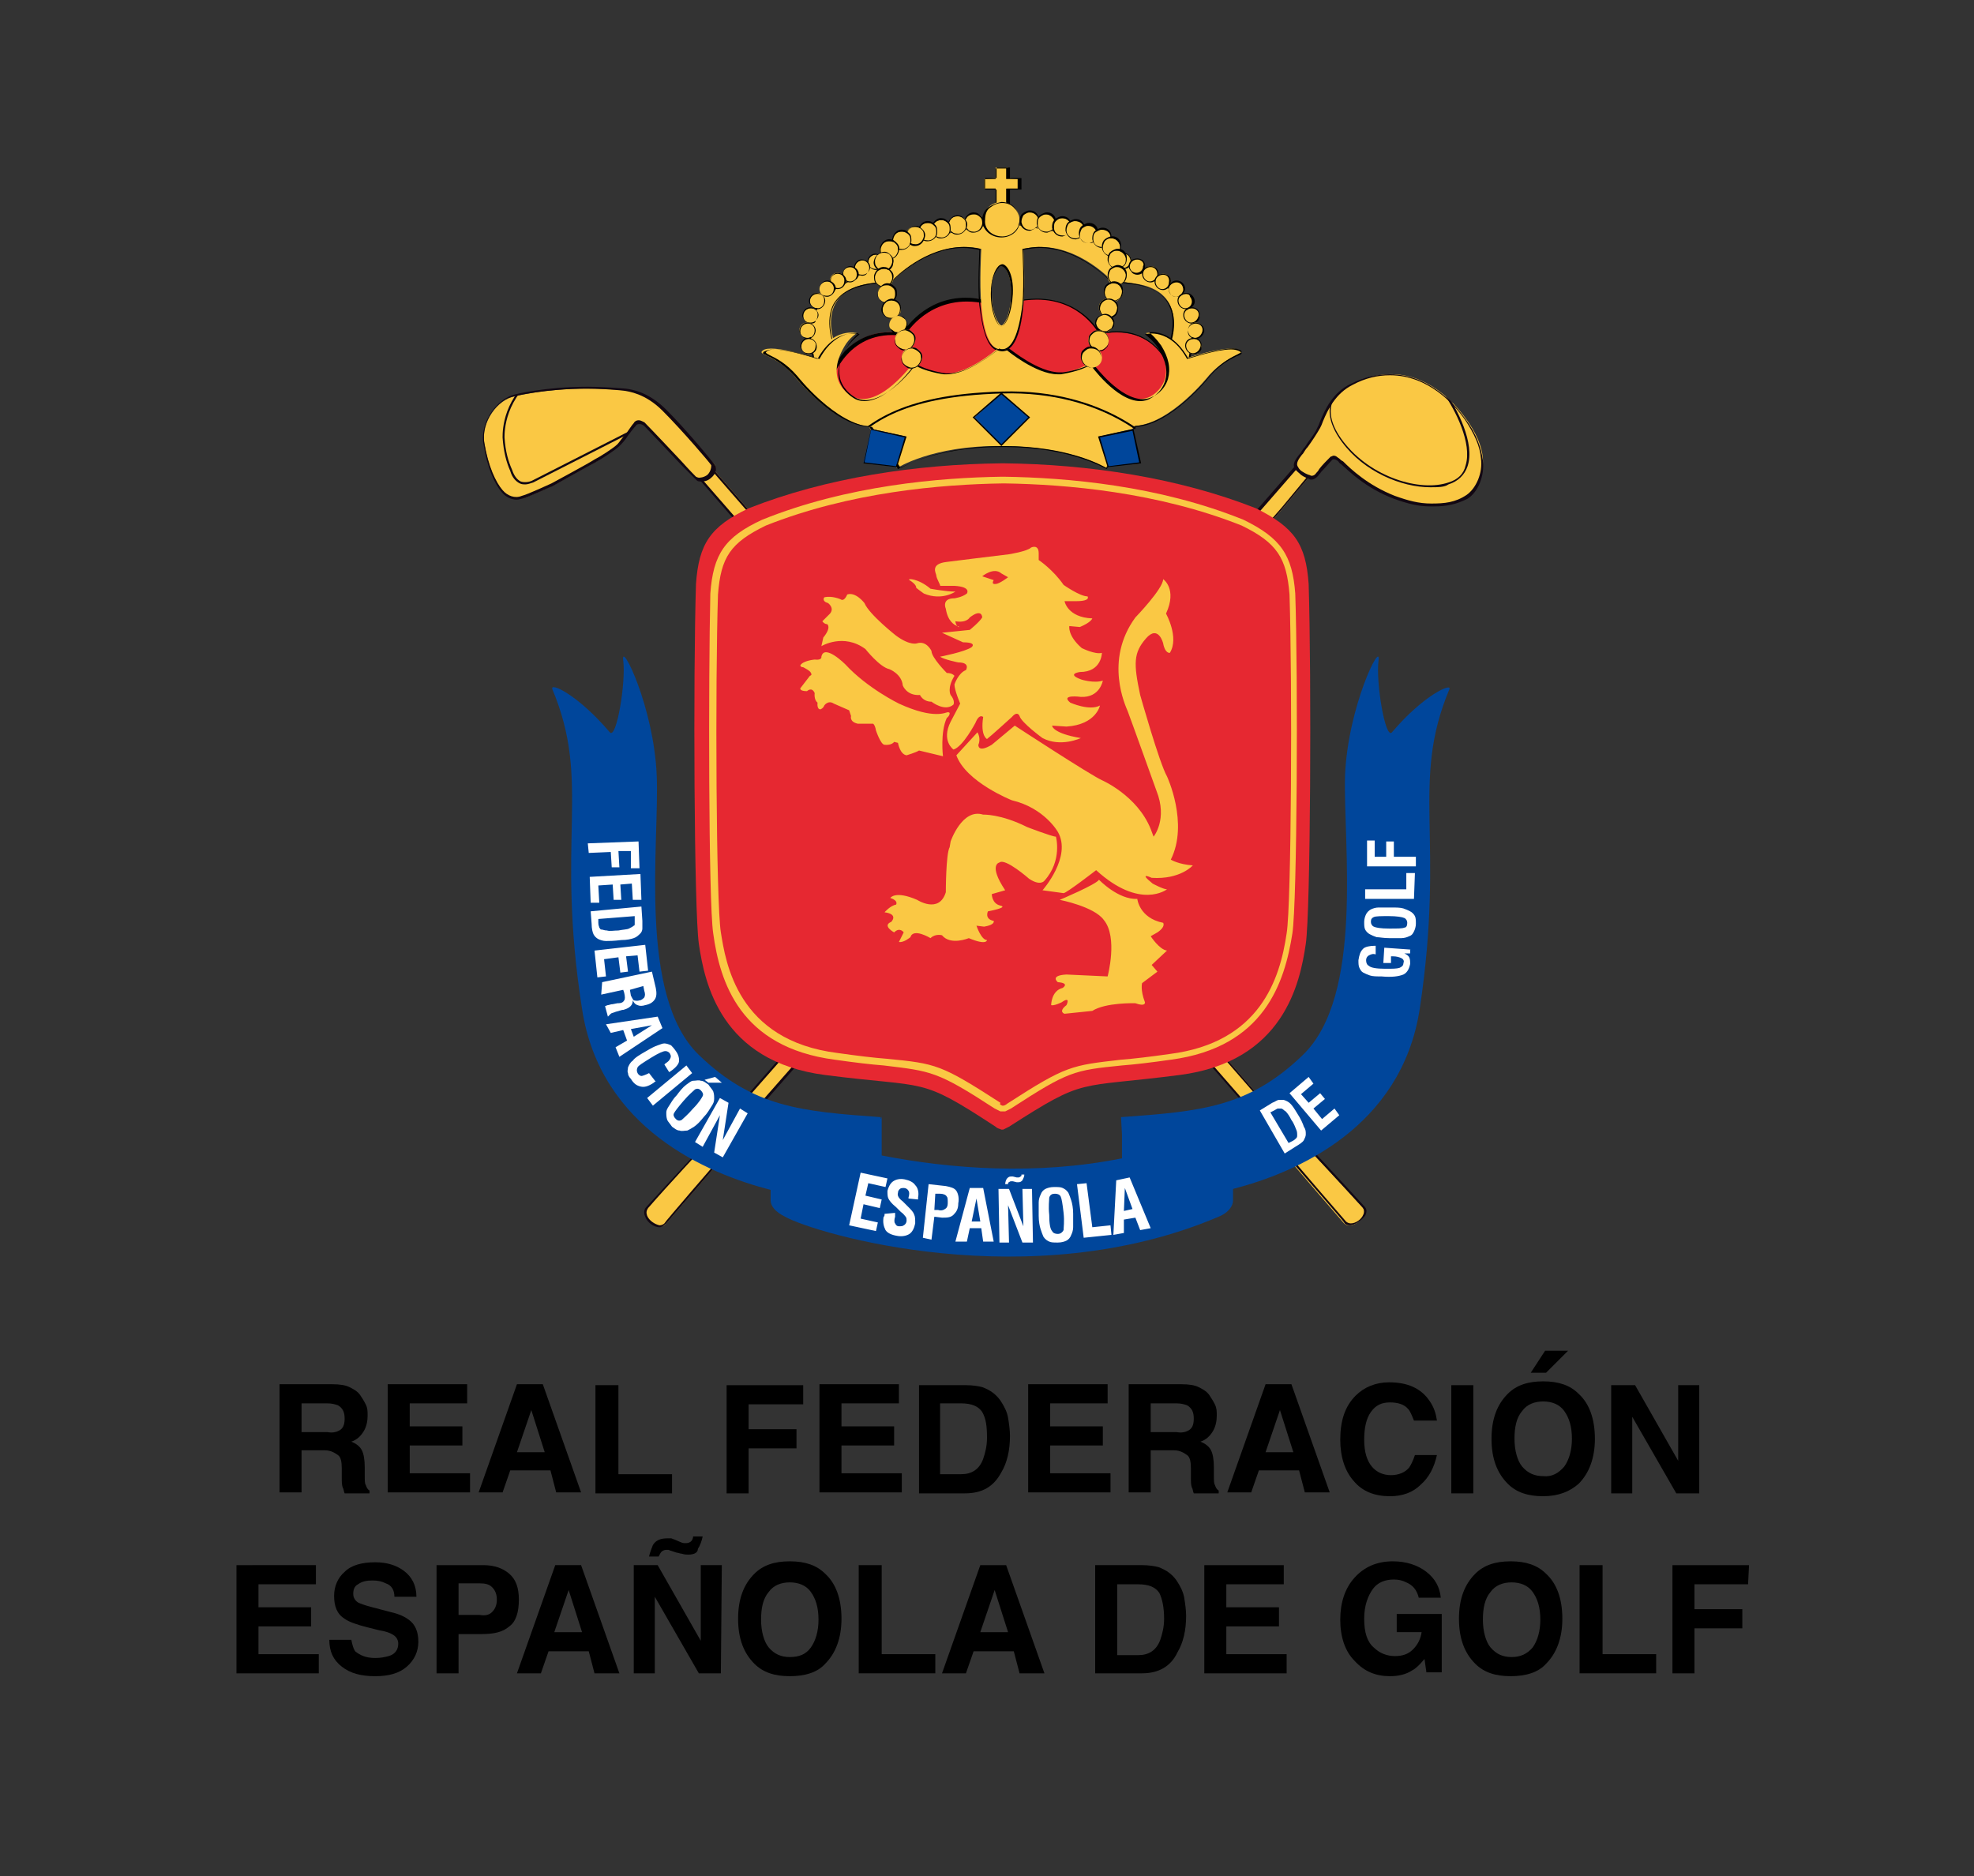 <svg xmlns="http://www.w3.org/2000/svg" xmlns:xlink="http://www.w3.org/1999/xlink" id="Capa_1" x="0px" y="0px" viewBox="0 0 206.2 196" style="enable-background:new 0 0 206.2 196;" xml:space="preserve"><rect x="0" y="0" width="206.2" height="196" fill="#333333" stroke="none"/><style type="text/css">	.st0{fill:#FAC844;}	.st1{fill:#120712;}	.st2{fill:#E62831;}	.st3{fill:#00469B;}	.st4{fill:#FFFFFF;}	.st5{clip-path:url(#SVGID_00000014593419876254844280000005073862552062807431_);}	.st6{clip-path:url(#SVGID_00000164508297278716371530000005955045103198077340_);fill:#120712;}	.st7{clip-path:url(#SVGID_00000007387991242763290740000017288772228034755751_);fill:#120712;}</style><g>	<path d="M33.9,151.5h-2.4v4.4h-2.3v-11.3h5.5c0.8,0,1.4,0.1,1.8,0.3s0.8,0.4,1.1,0.8c0.2,0.3,0.4,0.6,0.6,1s0.2,0.7,0.2,1.2  s-0.1,1.1-0.4,1.6c-0.3,0.5-0.7,0.9-1.3,1.1c0.5,0.2,0.9,0.5,1.1,0.9c0.2,0.4,0.3,1,0.3,1.8v0.8c0,0.5,0,0.9,0.1,1  c0.1,0.3,0.2,0.5,0.4,0.6v0.3H36c-0.1-0.2-0.1-0.5-0.2-0.6c-0.1-0.3-0.1-0.6-0.1-1v-1c0-0.7-0.1-1.2-0.4-1.4S34.6,151.5,33.9,151.5  z M35.3,149.5c0.5-0.2,0.7-0.6,0.7-1.3s-0.2-1.1-0.7-1.4c-0.3-0.1-0.6-0.2-1.1-0.2h-2.7v3h2.7C34.7,149.7,35.1,149.6,35.3,149.5z"></path>	<path d="M48.3,151h-5.5v2.9h6.3v2h-8.6v-11.3h8.3v2h-6v2.4h5.5V151z"></path>	<path d="M57.5,153.6h-4.2l-0.8,2.3H50l4-11.3h2.7l4,11.3h-2.6L57.5,153.6z M56.9,151.7l-1.4-4.4l-1.5,4.4H56.9z"></path>	<path d="M62.2,144.7h2.4v9.3h5.6v2h-8C62.2,156,62.2,144.7,62.2,144.7z"></path>	<path d="M83.9,146.7h-5.7v2.6h5v2h-5v4.7h-2.3v-11.3h8V146.7z"></path>	<path d="M93.4,151h-5.5v2.9h6.3v2h-8.6v-11.3h8.3v2h-6v2.4h5.5C93.4,149,93.4,151,93.4,151z"></path>	<path d="M100.8,156H96v-11.3h4.9c0.7,0,1.3,0.1,1.7,0.2c0.8,0.3,1.4,0.7,1.9,1.4c0.4,0.6,0.7,1.2,0.8,1.8s0.2,1.3,0.2,1.9  c0,1.5-0.3,2.8-0.9,3.8C103.8,155.3,102.6,156,100.8,156z M102.6,147.5c-0.4-0.6-1.1-0.9-2.2-0.9h-2.2v7.4h2.2  c1.1,0,1.9-0.5,2.3-1.6c0.2-0.6,0.4-1.3,0.4-2.2C103.1,149,103,148.2,102.6,147.5z"></path>	<path d="M115.2,151h-5.5v2.9h6.3v2h-8.6v-11.3h8.3v2h-6v2.4h5.5C115.2,149,115.2,151,115.2,151z"></path>	<path d="M122.6,151.5h-2.4v4.4h-2.3v-11.3h5.5c0.8,0,1.4,0.1,1.8,0.3s0.8,0.4,1.1,0.8c0.2,0.3,0.4,0.6,0.6,1s0.2,0.7,0.2,1.2  s-0.1,1.1-0.4,1.6s-0.7,0.9-1.3,1.1c0.5,0.2,0.9,0.5,1.1,0.9s0.3,1,0.3,1.8v0.8c0,0.5,0,0.9,0.1,1c0.1,0.3,0.2,0.5,0.4,0.6v0.3  h-2.6c-0.1-0.2-0.1-0.5-0.2-0.6c-0.1-0.3-0.1-0.6-0.1-1v-1c0-0.7-0.1-1.2-0.4-1.4S123.3,151.5,122.6,151.5z M124,149.5  c0.5-0.2,0.7-0.6,0.7-1.3s-0.2-1.1-0.7-1.4c-0.3-0.1-0.6-0.2-1.1-0.2h-2.7v3h2.7C123.4,149.7,123.8,149.6,124,149.5z"></path>	<path d="M135.7,153.6h-4.2l-0.8,2.3h-2.5l4-11.3h2.7l4,11.3h-2.6L135.7,153.6z M135.1,151.7l-1.4-4.4l-1.5,4.4H135.1z"></path>	<path d="M148.4,155.1c-0.8,0.8-1.9,1.2-3.2,1.2c-1.6,0-2.9-0.5-3.8-1.6c-0.9-1-1.4-2.5-1.4-4.3c0-2,0.5-3.5,1.6-4.6  c0.9-0.9,2.1-1.4,3.5-1.4c1.9,0,3.3,0.6,4.2,1.9c0.5,0.7,0.7,1.4,0.8,2.1h-2.4c-0.2-0.5-0.4-1-0.6-1.2c-0.4-0.5-1.1-0.7-1.9-0.7  c-0.9,0-1.5,0.3-2,1s-0.7,1.7-0.7,2.9c0,1.3,0.3,2.2,0.8,2.8s1.2,0.9,2,0.9s1.5-0.3,1.9-0.8c0.2-0.3,0.4-0.7,0.6-1.3h2.3  C149.8,153.3,149.3,154.3,148.4,155.1z"></path>	<path d="M151.6,144.7h2.3V156h-2.3V144.7z"></path>	<path d="M161.2,156.3c-1.6,0-2.8-0.4-3.7-1.3c-1.1-1.1-1.7-2.6-1.7-4.7c0-2.1,0.6-3.6,1.7-4.7c0.9-0.9,2.1-1.3,3.7-1.3  c1.6,0,2.8,0.4,3.7,1.3c1.1,1,1.7,2.6,1.7,4.7c0,2-0.6,3.6-1.7,4.7C164,155.8,162.8,156.3,161.2,156.3z M163.4,153.2  c0.5-0.7,0.8-1.7,0.8-2.9c0-1.3-0.3-2.2-0.8-2.9s-1.3-1-2.2-1s-1.7,0.3-2.2,1c-0.6,0.7-0.8,1.7-0.8,2.9s0.3,2.3,0.8,2.9  c0.6,0.7,1.3,1,2.2,1C162.1,154.3,162.8,153.9,163.4,153.2z M159.9,143.4l1.5-2.3h2.4l-2.3,2.3H159.9z"></path>	<path d="M177.5,156h-2.4l-4.6-8v8h-2.2v-11.3h2.5l4.5,7.9v-7.9h2.2V156z"></path>	<path d="M32.5,169.9H27v2.9h6.3v2h-8.6v-11.3H33v2h-6v2.4h5.5V169.9z"></path>	<path d="M39.2,173.2c0.6,0,1-0.1,1.4-0.2c0.7-0.2,1-0.7,1-1.3c0-0.4-0.2-0.7-0.5-0.9s-0.8-0.4-1.5-0.5l-1.2-0.3  c-1.2-0.3-2-0.6-2.4-0.9c-0.8-0.5-1.1-1.3-1.1-2.4c0-1,0.4-1.9,1.1-2.5c0.7-0.7,1.8-1,3.2-1c1.2,0,2.2,0.3,3,0.9  c0.8,0.6,1.3,1.5,1.3,2.7h-2.3c0-0.7-0.3-1.2-0.9-1.4c-0.4-0.2-0.8-0.3-1.4-0.3c-0.6,0-1.1,0.1-1.5,0.4c-0.4,0.2-0.5,0.6-0.5,1  s0.2,0.7,0.5,0.9c0.2,0.1,0.7,0.3,1.5,0.5l1.9,0.5c0.9,0.2,1.5,0.5,1.9,0.8c0.7,0.5,1,1.3,1,2.3s-0.4,1.9-1.2,2.6  c-0.8,0.7-1.9,1-3.3,1c-1.5,0-2.6-0.3-3.5-1s-1.3-1.6-1.3-2.8h2.3c0.1,0.5,0.2,0.9,0.4,1.2C37.6,172.9,38.2,173.2,39.2,173.2z"></path>	<path d="M50.3,170.7h-2.4v4.1h-2.3v-11.3h4.9c1.1,0,2,0.3,2.7,0.9c0.7,0.6,1,1.5,1,2.7c0,1.3-0.3,2.3-1,2.8  C52.5,170.5,51.6,170.7,50.3,170.7z M51.4,168.4c0.3-0.3,0.5-0.7,0.5-1.3s-0.2-1-0.5-1.3s-0.7-0.4-1.3-0.4h-2.2v3.3h2.2  C50.7,168.8,51.1,168.7,51.4,168.4z"></path>	<path d="M61.5,172.5h-4.2l-0.8,2.3H54l4-11.3h2.7l4,11.3h-2.6L61.5,172.5z M60.8,170.5l-1.4-4.4l-1.5,4.4H60.8z"></path>	<path d="M75.3,174.8H73l-4.6-8v8h-2.2v-11.3h2.5l4.5,7.9v-7.9h2.2L75.3,174.8L75.3,174.8z M71.9,162.4c-0.2,0-0.4,0-0.7-0.1  c-0.2,0-0.3-0.1-0.5-0.1l-0.6-0.2c-0.1,0-0.2-0.1-0.3-0.1c-0.1,0-0.2,0-0.2,0c-0.2,0-0.4,0.1-0.5,0.2c-0.1,0.1-0.2,0.3-0.3,0.5h-1  c0.1-0.5,0.3-0.9,0.4-1.2c0.3-0.5,0.8-0.7,1.5-0.7c0.1,0,0.3,0,0.4,0s0.2,0.1,0.3,0.1l0.7,0.3c0.2,0.1,0.4,0.1,0.4,0.1  c0.1,0,0.1,0,0.2,0c0.2,0,0.4-0.1,0.5-0.2c0.1-0.1,0.2-0.3,0.2-0.5h1c-0.1,0.5-0.3,1-0.5,1.3C72.9,162.2,72.5,162.4,71.9,162.4z"></path>	<path d="M82.5,175.1c-1.6,0-2.8-0.4-3.7-1.3c-1.1-1.1-1.7-2.6-1.7-4.7c0-2.1,0.6-3.6,1.7-4.7c0.9-0.9,2.1-1.3,3.7-1.3  s2.8,0.4,3.7,1.3c1.1,1,1.7,2.6,1.7,4.7c0,2-0.6,3.6-1.7,4.7C85.4,174.7,84.1,175.1,82.5,175.1z M84.7,172.1  c0.5-0.7,0.8-1.7,0.8-2.9c0-1.3-0.3-2.2-0.8-2.9s-1.3-1-2.2-1c-0.9,0-1.7,0.3-2.2,1c-0.6,0.7-0.8,1.7-0.8,2.9s0.3,2.3,0.8,2.9  c0.6,0.7,1.3,1,2.2,1C83.5,173.1,84.2,172.8,84.7,172.1z"></path>	<path d="M89.7,163.5h2.4v9.3h5.6v2h-8V163.5z"></path>	<path d="M105.9,172.5h-4.2l-0.8,2.3h-2.5l4-11.3h2.7l4,11.3h-2.6L105.9,172.5z M105.3,170.5l-1.4-4.4l-1.5,4.4H105.3z"></path>	<path d="M119.3,174.8h-4.9v-11.3h4.9c0.7,0,1.3,0.1,1.7,0.2c0.8,0.3,1.4,0.7,1.9,1.4c0.4,0.6,0.7,1.2,0.8,1.8s0.2,1.3,0.2,1.9  c0,1.5-0.3,2.8-0.9,3.8C122.3,174.1,121,174.8,119.3,174.8z M121.1,166.4c-0.4-0.6-1.1-0.9-2.2-0.9h-2.2v7.4h2.2  c1.1,0,1.9-0.5,2.3-1.6c0.2-0.6,0.4-1.3,0.4-2.2C121.6,167.9,121.4,167,121.1,166.4z"></path>	<path d="M133.6,169.9h-5.5v2.9h6.3v2h-8.6v-11.3h8.3v2h-6v2.4h5.5V169.9z"></path>	<path d="M147.5,174.5c-0.6,0.4-1.4,0.6-2.3,0.6c-1.5,0-2.7-0.5-3.7-1.6c-1-1-1.5-2.5-1.5-4.3s0.5-3.3,1.5-4.4s2.3-1.7,4-1.7  c1.4,0,2.6,0.4,3.5,1.1c0.9,0.7,1.4,1.6,1.5,2.7h-2.3c-0.2-0.8-0.6-1.3-1.3-1.6c-0.4-0.2-0.8-0.3-1.3-0.3c-0.9,0-1.7,0.3-2.2,1  s-0.9,1.7-0.9,3.1c0,1.4,0.3,2.4,1,3c0.6,0.6,1.4,0.9,2.2,0.9s1.4-0.2,1.9-0.7s0.8-1.1,0.9-1.8h-2.6v-1.9h4.7v6.1H149l-0.2-1.4  C148.3,173.9,147.9,174.3,147.5,174.5z"></path>	<path d="M157.8,175.1c-1.6,0-2.8-0.4-3.7-1.3c-1.1-1.1-1.7-2.6-1.7-4.7c0-2.1,0.6-3.6,1.7-4.7c0.9-0.9,2.1-1.3,3.7-1.3  c1.6,0,2.8,0.4,3.7,1.3c1.1,1,1.7,2.6,1.7,4.7c0,2-0.6,3.6-1.7,4.7C160.7,174.7,159.4,175.1,157.8,175.1z M160.1,172.1  c0.5-0.7,0.8-1.7,0.8-2.9c0-1.3-0.3-2.2-0.8-2.9s-1.3-1-2.2-1s-1.7,0.3-2.2,1c-0.6,0.7-0.8,1.7-0.8,2.9s0.3,2.3,0.8,2.9  c0.6,0.7,1.3,1,2.2,1S159.5,172.8,160.1,172.1z"></path>	<path d="M165,163.5h2.4v9.3h5.6v2h-8V163.5z"></path>	<path d="M182.6,165.5H177v2.6h5v2h-5v4.7h-2.3v-11.3h8L182.6,165.5L182.6,165.5z"></path></g><g>	<polygon class="st0" points="73.8,48.2 136.2,119.9 135,120.9 72.3,49.1  "></polygon>	<path class="st1" d="M135,121.1L135,121.1L72.1,49l1.6-0.9l0.1,0.1l62.5,71.8L135,121.1z M72.5,49.1l62.5,71.7l1-0.9L73.7,48.4  L72.5,49.1z"></path>	<polygon class="st0" points="134,53.1 83.2,111.2 82,110.1 135.8,48.4 137,49.5  "></polygon>	<path class="st1" d="M83.2,111.3l-1.4-1.2l53.9-61.9l1.4,1.2l-3.1,3.7L83.2,111.3z M82.2,110.1l1,0.9l50.7-58l2.9-3.5l-1-0.9  L82.2,110.1z"></path>	<path class="st0" d="M74.1,119.4c-0.3,0-0.5,0.2-0.5,0.2s-4.1,4.4-6,6.6c-0.8,0.9,1.1,2.5,1.9,1.7c0,0,5.9-6.8,5.9-6.9  c0.1-0.2,0-0.4,0-0.4L74.1,119.4z"></path>	<path class="st1" d="M68.9,128.2L68.9,128.2c-0.6,0-1.3-0.5-1.5-1.1c-0.2-0.4-0.1-0.8,0.1-1c2-2.2,6-6.5,6.1-6.6  c0,0,0.2-0.1,0.6-0.2h0l1.3,1.1c0,0,0.2,0.3,0,0.5c0,0.1-5.9,6.9-5.9,6.9C69.4,128,69.1,128.2,68.9,128.2 M74.1,119.5  c-0.3,0-0.4,0.1-0.4,0.1c0,0-4.1,4.4-6,6.6c-0.2,0.3-0.2,0.5-0.1,0.8c0.2,0.5,0.8,0.9,1.3,1c0.2,0,0.4-0.1,0.5-0.2  c0-0.1,5.7-6.7,5.9-6.9c0-0.1,0-0.2,0-0.3L74.1,119.5z"></path>	<polygon class="st0" points="130.5,55.1 74.2,119 75.4,120.1 131.7,56.1  "></polygon>	<path class="st1" d="M75.4,120.2L74,119l0.1-0.1l56.3-64l1.4,1.2l-0.1,0.1L75.4,120.2z M74.3,119l1,0.9l56.1-63.8l-1-0.9L74.3,119z  "></path>	<path class="st0" d="M136.7,49.8c0.3,0.1,0.5,0.2,0.9-0.3c0.3-0.3,0.9-1.1,1.5-1.7c0.3-0.3,0.6,0.1,0.8,0.2  c0.6,0.5,2.4,2.6,5.8,3.9c1.4,0.6,2.5,0.8,3.8,0.8c1.5,0,2.6-0.1,3.8-0.9c1-0.7,1.7-2.3,1.6-3.9c-0.1-1.3-0.7-2.7-1.8-4.2  c-1.8-2.5-6-6.5-11.8-3.6c-2.2,1.1-2.9,3.5-3.5,4.5c-0.5,0.9-1,1.5-1.8,2.6c-0.3,0.5-0.9,1.1-0.5,1.5c0.1,0.2,0.4,0.4,0.6,0.6  C136.3,49.7,136.6,49.8,136.7,49.8"></path>	<path class="st1" d="M149.8,52.9c-0.1,0-0.3,0-0.4,0c-1.3,0-2.4-0.3-3.8-0.8c-2.9-1.1-4.6-2.8-5.5-3.6c-0.2-0.1-0.3-0.3-0.3-0.3  l0,0c-0.1-0.1-0.4-0.3-0.6-0.2c-0.4,0.4-0.8,0.9-1.2,1.3c-0.1,0.2-0.3,0.3-0.3,0.4c-0.3,0.3-0.5,0.4-0.7,0.4c-0.1,0-0.2,0-0.3-0.1  c0,0-0.4-0.1-0.8-0.4c-0.2-0.2-0.5-0.4-0.6-0.6c-0.4-0.5,0.1-1.1,0.4-1.5l0.1-0.1c0.2-0.3,0.3-0.5,0.5-0.7c0.5-0.8,1-1.3,1.3-2  c0.1-0.2,0.2-0.4,0.3-0.7c0.5-1.2,1.3-3,3.2-3.9c1.4-0.7,2.7-1,4.1-1c4.2,0,6.9,3.3,7.9,4.7c1.1,1.5,1.6,2.9,1.8,4.3  c0.2,1.6-0.5,3.3-1.6,4C152.1,52.7,151.1,52.9,149.8,52.9 M139.3,47.6c0.3,0,0.4,0.2,0.6,0.3l0,0c0.1,0.1,0.2,0.2,0.4,0.3  c0.8,0.8,2.6,2.5,5.4,3.6c1.4,0.5,2.5,0.8,3.8,0.8c1.4,0,2.5-0.1,3.7-0.9c1-0.7,1.7-2.3,1.5-3.8c-0.1-1.3-0.7-2.6-1.7-4.1  c-1-1.4-3.7-4.6-7.8-4.6c-1.3,0-2.6,0.3-3.9,1c-1.8,0.9-2.6,2.6-3.1,3.8c-0.1,0.3-0.2,0.5-0.3,0.7c-0.4,0.7-0.8,1.3-1.3,2  c-0.2,0.2-0.3,0.4-0.5,0.7l-0.1,0.1c-0.3,0.4-0.7,0.9-0.4,1.3c0.1,0.2,0.3,0.4,0.5,0.5c0.3,0.2,0.6,0.3,0.6,0.3  c0.1,0,0.2,0.1,0.3,0.1c0.1,0,0.3,0,0.5-0.3c0.1-0.1,0.2-0.2,0.3-0.4c0.3-0.4,0.8-0.9,1.2-1.3C139.1,47.7,139.2,47.6,139.3,47.6"></path>	<path class="st0" d="M72.8,50c-0.1-0.1-5.4-5.7-5.4-5.7c0,0-0.6-0.4-1,0c-0.4,0.4-1.3,1.8-1.7,2.2c-0.4,0.4-1.8,1.3-2.4,1.7  c-0.6,0.3-4.5,2.5-4.5,2.5s-2.6,1.2-3.1,1.3c-0.5,0.1-1.4,0.2-2.2-0.7c-0.8-0.9-1.5-2.6-1.9-4.9c-0.4-2.3,1.4-4.7,3.2-5  c0,0,5-1.3,11.6-0.6c0.5,0,2.3,0.2,4.2,2.1c2.1,2.1,5,5.6,5.1,5.7c0.1,0.2,0.1,0.8-0.4,1.2C73.6,50.2,72.9,50.2,72.8,50"></path>	<path class="st1" d="M54,52.2c-0.6,0-1.2-0.3-1.6-0.8c-0.7-0.8-1.5-2.5-1.9-5c-0.4-2.4,1.5-4.8,3.3-5.2c0,0,3.1-0.8,7.6-0.8  c1.3,0,2.7,0.1,4,0.2c0.6,0.1,2.3,0.3,4.2,2.2c2.1,2.1,5,5.6,5.1,5.8c0.2,0.3,0.1,0.9-0.4,1.3c-0.4,0.4-0.9,0.4-1,0.4  c-0.2,0-0.4,0-0.5-0.1c0,0-0.6-0.6-1.6-1.6c-1.5-1.6-3.8-4-3.9-4.1c0,0-0.2-0.2-0.5-0.2c-0.1,0-0.3,0-0.4,0.2  c-0.2,0.2-0.5,0.6-0.8,1c-0.3,0.5-0.7,0.9-0.9,1.1c-0.4,0.4-1.8,1.3-2.5,1.7c-0.6,0.3-4.5,2.5-4.5,2.5c-0.1,0-2.6,1.2-3.2,1.3  C54.4,52.1,54.2,52.2,54,52.2 M61.3,40.6c-4.4,0-7.6,0.8-7.6,0.8c-1.7,0.3-3.5,2.6-3.1,4.9c0.4,2.4,1.2,4.1,1.9,4.9  c0.5,0.6,1.3,0.9,2,0.6c0.5-0.1,3.1-1.3,3.1-1.3c0,0,3.9-2.1,4.5-2.5c0.6-0.3,2-1.2,2.4-1.6c0.2-0.2,0.5-0.7,0.9-1.1  c0.3-0.4,0.6-0.9,0.8-1.1c0.1-0.2,0.3-0.3,0.5-0.3c0.3,0,0.5,0.2,0.6,0.2c0,0,0.9,0.9,3.9,4.1c0.8,0.9,1.5,1.6,1.5,1.6  c0,0,0.2,0.1,0.3,0.1s0.5,0,0.9-0.3c0.4-0.4,0.4-0.9,0.4-1c-0.1-0.2-3-3.6-5.1-5.7c-1.8-1.8-3.5-2-4.1-2.1  C64,40.7,62.6,40.6,61.3,40.6"></path>	<path class="st0" d="M135.7,119.3c0.3,0,0.5,0.2,0.5,0.2s4.1,4.4,6.1,6.6c0.8,0.9-1.1,2.5-1.9,1.7c0,0-5.9-6.8-5.9-6.9  c-0.1-0.2,0-0.4,0-0.4L135.7,119.3z"></path>	<path class="st1" d="M141,128c-0.3,0-0.5-0.1-0.6-0.3c0-0.1-5.9-6.8-5.9-6.9c-0.1-0.2,0-0.5,0.1-0.5l0,0l1.2-1.1h0  c0.4,0,0.5,0.2,0.6,0.2c0,0,4.1,4.4,6.1,6.6c0.3,0.3,0.3,0.6,0.1,1C142.2,127.5,141.5,128,141,128 M134.7,120.4  c0,0.1-0.1,0.2,0,0.3c0.1,0.2,5.8,6.8,5.9,6.9c0.1,0.1,0.3,0.2,0.5,0.2c0.5,0,1.1-0.4,1.3-0.9c0.1-0.2,0.2-0.5-0.1-0.8  c-1.9-2.1-6-6.5-6.1-6.6c0,0-0.1-0.1-0.4-0.1L134.7,120.4z"></path>	<path class="st2" d="M131.2,53.1c4,2,5.2,3.7,5.5,7.9c0.3,9.7,0.2,34.2-0.3,37.6c-0.6,4.1-2.3,12.3-13.2,13.7  c-10.9,1.4-9.7,0.2-17.8,5.4c-0.2,0.1-0.4,0.2-0.6,0.3c0,0-0.1,0-0.1,0c0,0-0.1,0-0.1,0c-0.2-0.1-0.4-0.1-0.6-0.3  c-8.1-5.3-6.9-4-17.8-5.4s-12.6-9.6-13.2-13.7c-0.5-3.4-0.6-28-0.3-37.6c0.3-4.2,1.5-6,5.5-7.9c8.1-3.2,17.5-4.6,26.4-4.7h0.3  C113.7,48.5,123.1,49.9,131.2,53.1"></path>	<path class="st0" d="M102.6,60.2l1.2,0.4c-0.3,0.5,0.2,0.4,0.2,0.4c0.4,0,1.3-0.7,1.3-0.7l-0.7-0.4  C103.8,59.2,102.6,60.2,102.6,60.2 M97.8,60.1c0-0.2-0.7-1.2,1.1-1.4c0,0,5.6-0.7,6.5-0.8c0,0,1.9-0.3,2.3-0.7c0,0,0.8-0.4,0.8,0.6  v0.7c0,0,1.5,1,2.6,2.6c0,0,1.7,1.2,2.5,1.2c0,0,0.4,0.5-1.2,0.5h-1.2c0,0,0.3,1.7,2.9,1.8c0,0-0.1,0.4-1.3,0.9l-1.1-0.1  c0,0-0.2,1,1.3,2.3c0,0,1.4,0.7,2.1,0.5c0,0,0,2-2.3,2c0,0-1.5,0.2,0.2,0.8c0,0,1.3,0.4,2.2,0.1c0,0-0.3,1.8-2.3,1.7  c0,0-2.2-0.3-1.1,0.6c0,0,2,0.9,3.1,0.3c0,0-0.4,2-3.5,2.2l-1.5-0.1c0,0,0,0.8,3,1.3c0,0-2.1,1-4,0c0,0-2.2-1.6-2.4-2.3  c0,0-0.2-0.6-0.8,0.1c0,0-2.2,2-2.6,2.3c0,0-0.7-0.3-0.4-2.3c0,0-0.4-0.4-0.8,0.6c0,0-1.3,2.5-2.3,2.8c0,0-1.3-0.9-0.3-2.9l1-1.9  c0,0-0.6-1.4-0.6-2c0,0,0.4-1.2,1.2-1.5c0,0,0.5-0.8-0.8-0.8c0,0-1.5-0.3-1.9-0.6c0,0,2.6-0.5,3.3-1c0,0,0.6-0.5-0.9-0.5l-2.2-1  l2.9-0.3c0,0,1-0.8,1.3-1.3c0,0,0-1-1.3,0c0,0-0.3,0.6-1.5,0.4c0,0,0,0.3,0.2,0.5c0.1,0,0.2,0.1,0.2,0.1h0c-0.1,0-0.1,0-0.2-0.1  c-0.3-0.1-1-0.5-1.2-1.8c0,0-0.5-1.1,0.9-1.1c0,0,0.8-0.1,1.3-0.5c0,0,0.5-0.7-1.3-0.8h-1.5C98.3,61.2,97.8,60.4,97.8,60.1   M95,60.6c-0.3-0.2,0.9-0.2,2.2,0.9c0,0,1.6,0.3,2.6,0.3c0,0-1.4,1-3.3,0.2c-0.3-0.2-0.8-0.6-0.8-0.6S95.8,61.1,95,60.6 M106,75.8  c0,0,7.8,5.1,9.1,5.7c0,0,3.7,1.6,5.1,5.1l0.3,0.8c0,0,1.5-1.8,0.3-4.8c0,0-2.8-7.8-3-8.3s-2.5-5.3,0.8-9.8c0,0,2.9-3,2.9-4  c0,0,1.5,1,0.3,3.6c0,0,1.4,2.5,0.4,4.1c0,0-0.5,0.1-0.7-1c0,0-0.5-2-1.8-0.5c-1.3,1.5-1.3,2.6-0.6,5.9c0,0,2,7.1,2.8,8.5  c0,0,2.3,4.9,0.4,8.7c0,0,0.8,0.5,2.3,0.6c0,0-1.3,1.5-4.3,1.3c0,0-1.5-0.7,0.1,0.6c0,0,1.1,0.6,1.5,0.6c0,0-2.8,2.2-7.4-2  c0,0-3.1,2.4-3.4,2.4l-2.2-0.3c0,0,3.1-3.5,1.6-6.1c0,0-1.4-2.5-4.8-3.3c0,0-4.8-1.9-5.8-4.7l2.2-2.4c0,0,0.4,0.6,0.1,1.3  c0,0-0.1,0.9,1.4,0L106,75.8z M99.3,87.9c0,0,1.2-3.5,3.4-2.8c0,0,1.8-0.1,4.6,1.3c0,0,2.6,1,3,1c0,0,0.7,2.5-1.2,4.6  c0,0-0.4,0.6-1.6-0.2c0,0-2.5-2.2-3.1-1.7c0,0-1.2,0.2,0.6,2.9l-1.4,0.4c0,0,0,1,0.9,1.2c0.9,0.2-1.3,0.6-1.3,0.6s-0.4,0.8,0.6,1  c0,0,0.2,0.4-1,0.6l-0.8-0.1c0,0,0.5,1.5,1.1,1.5c0,0,0,0.6-1.9-0.2c0,0-1.9,0.8-2.8-0.3c0,0-0.7-0.2-1.2,0.3c0,0-1.8-1.1-2.1-0.1  c0,0-0.7,0.6-1.2,0.5l0.5-1c0,0-0.4-0.6-1,0c0,0-1.3-0.7-0.3-1.1c0,0,0.8-0.8-0.7-1c0,0,0.6-0.7,1.2-0.8c0,0,0.3-0.4-0.6-0.7  c0,0,0.5-0.8,2.8,0.2c0,0,2.3,1.5,3-0.8c0,0,0-4,0.4-4.7L99.3,87.9z M110.7,94c0,0,3.8-1.6,4.1-2.1c0,0,2,2.1,4,2  c0,0,0.2,2,2.7,2.5c0,0,0.3,0.4-0.6,1l-0.7,0.4c0,0,0.9,1.4,1.7,1.5l-1.6,1.5l0.6,0.7l-1.6,1.2c0,0-0.2,0.7,0.3,2  c0,0,0.1,0.5-1,0.1c0,0-3.1-0.1-4.5,0.8l-2.9,0.3c0,0-0.7-0.2,0.2-0.9c0,0,0.5-1-0.5-0.3c0,0-0.8,0.4-1.1,0.3c0,0,0-1.5,1.2-1.8  c0,0,0.8-0.5-0.5-0.6c0,0-0.9-0.7,0.9-0.8l4.3,0.2c0,0,1.1-4.1-0.4-5.9C114.3,94.7,110.7,94,110.7,94 M86,66.6  c0.9-1.1,0.4-1.4,0.4-1.4c-0.3,0-0.5-0.3-0.5-0.3l0.8-0.8c0.5-0.6-0.2-1.1-0.2-1.1c-0.7-0.2-0.4-0.6-0.4-0.6  c0.8-0.2,1.7,0.2,1.7,0.2c0.4,0.3,0.7-0.5,0.7-0.5c0.9-0.3,1.8,0.9,1.8,0.9c0.5,1.2,3.3,3.4,3.3,3.4c1.5,1.1,2.2,0.8,2.2,0.8  c1-0.3,1.5,0.8,1.5,0.8c0,0.7,1.6,2.3,1.6,2.3c0.6,0,0.8,0.3,0.8,0.3c-0.8,1.3-0.4,2-0.4,2c0.5,0.6,0.3,1,0.3,1  c-0.9,0.8-2.3-0.3-2.3-0.3c-0.9,0-1.2-0.7-1.2-0.7c-1.4,0.1-1.8-1-1.8-1c-0.1-1.2-1.4-1.7-1.4-1.7c-1-0.2-2.5-2.1-2.5-2.1  c-2.3-1.7-4.6-0.3-4.6-0.3L86,66.6z M99,74.4c0.2,0,0.2,0.1,0.2,0.1c0,0.3-0.3,0.5-0.3,0.5c-0.7,1.5-0.4,4-0.4,4L96,78.4  c-0.3,0.2-1.3,0.5-1.3,0.5c-0.7-0.1-0.9-1.3-0.9-1.3l-0.4-0.1c-0.3,0.4-1,0.3-1,0.3c-0.4,0-0.9-1.5-0.9-1.5  c-0.1-0.6-0.3-0.7-0.3-0.7h-1.6c-0.9-0.2-0.7-0.8-0.7-0.8l-0.2-0.6l-1.6-0.7c-0.6-0.4-1,0.2-1,0.2c-0.1,0.3-0.4,0.4-0.4,0.4  c-0.4,0-0.3-0.7-0.3-0.7c-0.4-0.3-0.3-1-0.3-1c-0.3-0.7-0.8-0.2-0.8-0.2c-0.8,0-0.7-0.3-0.7-0.3l1-1.3c0.3-0.1,0.1-0.3,0.1-0.3  c0-0.2-0.8-0.6-0.8-0.6c-0.3,0-0.3-0.2-0.3-0.2c0.3-0.5,1.5-0.6,1.5-0.6c0.8,0.1,0.7-0.3,0.7-0.3c0.3-1.4,2.5,0.8,2.5,0.8  c2.3,2.5,5.6,4.1,5.6,4.1C97.6,75.2,98.8,74.4,99,74.4"></path>	<path class="st0" d="M104.7,116.1C104.7,116.1,104.6,116.1,104.7,116.1l-0.2,0c-0.2-0.1-0.4-0.2-0.6-0.3c-6-3.9-6.6-3.9-11.6-4.5  c-1.3-0.1-3-0.3-5.1-0.6c-9.9-1.3-12-8.1-12.7-13.2c-0.5-3.3-0.5-26.8-0.3-35.5c0.3-4.1,1.5-5.9,5.4-7.7c8.9-3.6,18.6-4.4,25-4.5  h0.3c6.5,0.1,16.1,0.9,25,4.5c3.9,1.9,5.1,3.7,5.4,7.7c0.3,8.7,0.2,32.2-0.3,35.5c-0.8,5.1-2.9,11.9-12.7,13.2  c-2.1,0.3-3.8,0.5-5.1,0.6c-5,0.5-5.6,0.6-11.6,4.5c-0.2,0.1-0.4,0.2-0.6,0.3c-0.1,0-0.1,0-0.2,0L104.7,116.1L104.7,116.1z   M104.7,115.5L104.7,115.5L104.7,115.5L104.7,115.5h0.1c0.1,0,0.3-0.1,0.4-0.2c6.2-4,6.7-4,11.9-4.6c1.3-0.1,3-0.3,5.1-0.6  c9.4-1.2,11.5-7.8,12.2-12.6c0.5-3,0.6-26.1,0.3-35.4c-0.3-3.8-1.3-5.4-5-7.2c-8.8-3.5-18.3-4.3-24.7-4.4h-0.3  c-6.4,0.1-15.9,0.9-24.7,4.4c-3.7,1.8-4.7,3.3-5,7.2c-0.3,9.3-0.2,32.3,0.3,35.3c0.5,3.1,1.7,11.3,12.2,12.6  c2.1,0.3,3.8,0.5,5.1,0.6c5.2,0.5,5.7,0.6,11.9,4.6C104.4,115.4,104.5,115.4,104.7,115.5"></path>	<path class="st3" d="M117.2,121v-2.5l-0.1-1.8c8.3-0.6,13.3-1,19-6.5c6.4-6.2,4.2-22,4.4-29.2c0.3-7.2,3.8-14.2,3.5-12  c-0.3,2.2,0.7,8.3,1.4,7.5c3.3-3.9,6.3-5.2,6-4.5c-4.1,9.8-0.4,15.5-3.1,33.4c-1.9,12.4-12.9,17.1-19.5,18.8v1.2  c0,0.6-0.5,1.3-1.5,1.7c-19.7,8.4-42.1,1.8-45.3,0c-1-0.5-1.5-1.1-1.5-1.7v-1.1c-6.6-1.7-17.8-6.4-19.7-18.9  c-2.8-17.9,1-23.6-3.1-33.4c-0.3-0.8,2.7,0.6,6,4.5c0.7,0.8,1.7-5.3,1.4-7.5c-0.3-2.2,3.2,4.8,3.5,12c0.3,7.1-2,23,4.4,29.2  c5.7,5.5,10.7,5.9,19,6.5v0.2c0.1-0.1,0.1-0.3,0.1-0.4v4.2C99.2,122.1,108.3,122.8,117.2,121"></path>	<path class="st4" d="M61.4,88.1l5.3-0.2l0.1,2.8l-0.9,0l0-1.8l-1.3,0l0.1,1.7l-0.8,0L63.8,89l-2.3,0.1L61.4,88.1z M61.7,94.3l0.9,0  l-0.1-1.8l1.5-0.1l0.1,1.6l0.8,0l-0.1-1.6l1.2-0.1l0.1,1.7l0.9,0l-0.1-2.7l-5.3,0.3L61.7,94.3z M66.3,95.7l0,0.4c0,0.2,0,0.3,0,0.4  c0,0.1,0,0.2-0.1,0.2c-0.1,0.1-0.3,0.2-0.5,0.3c-0.2,0.1-0.6,0.1-1.1,0.2c-0.5,0-0.9,0.1-1.2,0c-0.3,0-0.4-0.1-0.6-0.1  c-0.1,0-0.1-0.1-0.2-0.2c0-0.1-0.1-0.2-0.1-0.5l0-0.4L66.3,95.7z M61.8,96.5c0,0.5,0.1,0.9,0.2,1.1c0.1,0.2,0.3,0.4,0.5,0.5  s0.5,0.2,0.8,0.2c0.3,0,0.8,0,1.6-0.1c0.6,0,1-0.1,1.3-0.2s0.5-0.3,0.7-0.5c0.1-0.1,0.2-0.3,0.2-0.5c0-0.2,0-0.5,0-0.8L67,94.7  l-5.3,0.5L61.8,96.5z M62.4,102.1l0.9-0.1l-0.2-1.8l1.5-0.2l0.2,1.6l0.8-0.1l-0.2-1.6l1.2-0.1l0.2,1.7l0.9-0.1l-0.3-2.7l-5.3,0.6  L62.4,102.1z M67.2,103l0.1,0.5c0.1,0.3,0.1,0.5,0,0.7c-0.1,0.1-0.3,0.3-0.5,0.3c-0.3,0.1-0.5,0-0.6,0c-0.1-0.1-0.2-0.3-0.3-0.5  l-0.1-0.6L67.2,103z M62.8,103.9l2.3-0.5l0.1,0.3c0.1,0.4,0.1,0.7,0,0.8c-0.1,0.2-0.3,0.3-0.6,0.3l-0.1,0l-0.5,0.1  c-0.2,0-0.4,0.1-0.5,0.1c-0.1,0-0.2,0.1-0.3,0.1l0.3,1.1c0.1-0.1,0.2-0.2,0.3-0.3c0.1-0.1,0.3-0.1,0.5-0.2l0.7-0.2c0,0,0,0,0.1,0  c0.7-0.2,1-0.5,1-1c0.1,0.2,0.2,0.4,0.5,0.5c0.2,0.1,0.5,0.1,0.8,0c0.5-0.1,0.8-0.3,1-0.6c0.2-0.3,0.2-0.7,0.1-1.2l-0.4-1.7  l-5.2,1.1L62.8,103.9z M68.1,107.1l-1.9,1.2l-0.3-0.8L68.1,107.1z M63.8,107.9l1.3-0.3l0.4,1.1l-1.2,0.7l0.4,1l4.5-3l-0.5-1.2  l-5.4,0.8L63.8,107.9z M67.8,112.1c-0.4,0.2-0.7,0.3-0.8,0.3s-0.3-0.1-0.4-0.3c-0.1-0.2-0.1-0.4,0-0.6c0.1-0.2,0.6-0.5,1.4-1  c0.8-0.5,1.3-0.7,1.5-0.7s0.4,0.1,0.5,0.3c0.1,0.2,0.1,0.3,0,0.5c-0.1,0.2-0.2,0.3-0.5,0.5l-0.1,0.1l0.5,0.8c0.5-0.3,0.9-0.7,1-1  c0.1-0.3,0-0.8-0.3-1.2c-0.2-0.3-0.4-0.5-0.5-0.6c-0.2-0.1-0.5-0.2-0.7-0.2c-0.2,0-0.4,0.1-0.7,0.2c-0.3,0.1-0.7,0.3-1.2,0.6  c-0.7,0.4-1.2,0.7-1.4,1c-0.3,0.2-0.4,0.5-0.5,0.7c0,0.2-0.1,0.4,0,0.6c0,0.2,0.1,0.4,0.3,0.6c0.3,0.5,0.6,0.7,1,0.8  c0.4,0.1,0.8,0,1.4-0.4c0,0,0,0,0.1-0.1c0,0,0.1,0,0.1,0L67.8,112.1L67.8,112.1z M68.2,115.5l4.1-3.4l-0.6-0.8l-4.1,3.4L68.2,115.5  z M71.4,115c0.6-0.7,1-1,1.2-1.2c0.2-0.1,0.4-0.1,0.6,0.1c0.2,0.2,0.3,0.4,0.2,0.6c-0.1,0.2-0.4,0.7-1,1.3c-0.6,0.7-1,1-1.2,1.2  c-0.2,0.1-0.4,0.1-0.6-0.1c-0.2-0.2-0.3-0.4-0.2-0.6C70.5,116.1,70.8,115.7,71.4,115 M70.7,114.4c-0.4,0.4-0.6,0.8-0.8,1.1  c-0.2,0.3-0.3,0.5-0.3,0.7c0,0.3,0,0.5,0.1,0.8c0.1,0.2,0.3,0.4,0.5,0.7c0.3,0.2,0.5,0.4,0.8,0.4c0.2,0.1,0.5,0,0.8,0  c0.2-0.1,0.4-0.2,0.7-0.4c0.3-0.2,0.6-0.5,1-1c0.4-0.4,0.6-0.8,0.8-1.1s0.3-0.5,0.3-0.8c0-0.3,0-0.5-0.1-0.8  c-0.1-0.2-0.3-0.4-0.5-0.7c-0.3-0.2-0.5-0.4-0.8-0.4c-0.2-0.1-0.5,0-0.8,0c-0.2,0-0.4,0.2-0.7,0.4C71.3,113.6,71,114,70.7,114.4   M74,113.1l1.4,0l-0.7-0.6l-1.1,0.3L74,113.1z M73.4,119.8l1.8-3.3l-0.6,3.9l0.9,0.5l2.6-4.6l-0.8-0.5l-1.8,3.3l0.6-3.9l-0.9-0.5  l-2.6,4.6L73.4,119.8z M91.5,128.6l0.2-0.9l-1.8-0.4l0.3-1.5l1.7,0.4l0.2-0.9l-1.7-0.4l0.3-1.3l1.8,0.4l0.2-0.9l-2.8-0.6l-1.2,5.5  L91.5,128.6z M92.4,126.8c0,0.1,0,0.3-0.1,0.3c-0.1,0.6,0,1,0.2,1.4c0.2,0.3,0.6,0.5,1.2,0.6c0.5,0.1,1,0,1.3-0.2  c0.3-0.2,0.5-0.6,0.6-1.1c0-0.4,0-0.7-0.1-0.9c-0.1-0.3-0.3-0.5-0.7-0.9l-0.5-0.5l0,0c-0.4-0.3-0.6-0.6-0.5-0.9  c0-0.2,0.1-0.3,0.2-0.4c0.1-0.1,0.3-0.1,0.4-0.1c0.2,0,0.4,0.1,0.5,0.3c0.1,0.1,0.1,0.4,0,0.7l0,0.1l1,0.1c0,0,0,0,0-0.1  c0,0,0-0.1,0-0.1c0.1-0.5,0-1-0.3-1.3c-0.2-0.3-0.6-0.5-1.1-0.6c-0.5-0.1-0.9,0-1.2,0.2c-0.3,0.2-0.5,0.6-0.6,1  c0,0.3,0,0.6,0.1,0.8c0.1,0.2,0.3,0.5,0.8,0.9l0.5,0.5c0.3,0.2,0.4,0.4,0.5,0.5c0.1,0.1,0.1,0.3,0.1,0.4c0,0.2-0.1,0.4-0.3,0.5  c-0.1,0.1-0.3,0.1-0.5,0.1c-0.2,0-0.3-0.1-0.4-0.3c-0.1-0.1-0.1-0.4,0-0.7l0-0.4L92.4,126.8L92.4,126.8z M97.7,124.7l0.5,0  c0.3,0,0.6,0.1,0.7,0.3c0.1,0.1,0.1,0.3,0.1,0.7c0,0.3-0.1,0.5-0.3,0.6c-0.1,0.1-0.4,0.2-0.7,0.1l-0.4,0L97.7,124.7z M97.3,129.5  l0.3-2.4l0.8,0.1c0.5,0,0.9,0,1.2-0.3c0.3-0.3,0.5-0.6,0.5-1.2c0.1-0.5,0-1-0.2-1.3c-0.2-0.3-0.6-0.4-1.1-0.5l-1.8-0.2l-0.6,5.6  L97.3,129.5z M102,125.2l0.4,2.4l-0.9,0L102,125.2z M101,129.7l0.3-1.4l1.2,0l0.2,1.4l1.1,0l-1.1-5.6l-1.4,0l-1.5,5.6L101,129.7z   M105.4,129.8l-0.1-3.9l1.5,3.9l1.1,0l-0.1-5.6l-1,0l0.1,3.9l-1.5-3.9l-1.1,0l0.1,5.6L105.4,129.8z M105.3,123.7  c0-0.1,0-0.2,0.1-0.2c0,0,0.1-0.1,0.2-0.1c0,0,0,0,0.1,0s0,0,0.1,0l0.4,0.1c0,0,0.1,0,0.1,0s0.1,0,0.1,0c0.2,0,0.3-0.1,0.4-0.2  c0.1-0.2,0.2-0.4,0.2-0.6h-0.3c0,0.1,0,0.2-0.1,0.2c0,0-0.1,0.1-0.2,0.1c0,0-0.1,0-0.1,0s-0.1,0-0.1,0l-0.4-0.1c0,0-0.1,0-0.1,0  c0,0-0.1,0-0.1,0c-0.2,0-0.3,0.1-0.4,0.2c-0.1,0.1-0.2,0.4-0.2,0.6L105.3,123.7 M109.6,126.9c-0.1-0.9,0-1.5,0-1.8  c0.1-0.3,0.3-0.4,0.6-0.4s0.5,0.1,0.6,0.3c0.1,0.2,0.2,0.8,0.3,1.7c0.1,0.9,0,1.5,0,1.8c-0.1,0.2-0.3,0.4-0.6,0.4s-0.5-0.1-0.6-0.3  C109.7,128.4,109.6,127.8,109.6,126.9 M108.5,127c0,0.6,0.1,1.1,0.2,1.4c0.1,0.3,0.2,0.6,0.3,0.8c0.2,0.3,0.4,0.4,0.6,0.5  c0.2,0.1,0.5,0.1,0.9,0.1c0.4,0,0.7-0.1,0.9-0.2c0.2-0.1,0.4-0.3,0.5-0.6c0.1-0.2,0.2-0.5,0.2-0.8c0-0.4,0-0.8,0-1.4  c0-0.6-0.1-1.1-0.2-1.4c-0.1-0.3-0.2-0.6-0.3-0.8c-0.2-0.3-0.4-0.4-0.6-0.5c-0.2-0.1-0.5-0.1-0.9-0.1c-0.4,0-0.7,0.1-0.9,0.2  s-0.4,0.3-0.5,0.6c-0.1,0.2-0.2,0.5-0.2,0.8C108.5,125.9,108.5,126.4,108.5,127 M116.1,129l-0.1-1l-1.9,0.2l-0.6-4.6l-1,0.1  l0.7,5.6L116.1,129z M117.5,124.1l0.8,2.2l-0.9,0.2L117.5,124.1z M117.4,128.8l0-1.4l1.2-0.2l0.5,1.3l1.1-0.2L118,123l-1.4,0.3  l-0.3,5.7L117.4,128.8z M132.7,116.2l0.4-0.2c0.2-0.1,0.3-0.2,0.4-0.2c0.1,0,0.2,0,0.3,0c0.2,0,0.3,0.2,0.5,0.3  c0.2,0.2,0.4,0.5,0.6,0.9c0.3,0.4,0.4,0.8,0.5,1c0.1,0.2,0.1,0.4,0.1,0.6c0,0.1,0,0.2-0.1,0.3c-0.1,0.1-0.2,0.2-0.4,0.3l-0.4,0.2  L132.7,116.2z M135.3,119.8c0.5-0.3,0.8-0.5,0.9-0.7c0.1-0.2,0.2-0.4,0.2-0.6c0-0.3,0-0.5-0.2-0.8c-0.1-0.3-0.3-0.8-0.7-1.4  c-0.3-0.5-0.5-0.8-0.7-1c-0.2-0.2-0.4-0.3-0.7-0.4c-0.2,0-0.3,0-0.5,0s-0.4,0.2-0.7,0.3l-1.3,0.8l2.6,4.5L135.3,119.8z   M139.9,116.5l-0.5-0.7l-1.3,1.1l-0.9-1.1l1.2-1l-0.5-0.6l-1.2,1l-0.8-0.9l1.3-1.1l-0.5-0.7l-2,1.7l3.3,3.9L139.9,116.5z   M147.4,99.2l-2.8-0.2l-0.1,1.6l0.8,0l0-0.7h0.2c0.4,0,0.7,0.1,0.9,0.2c0.2,0.1,0.3,0.3,0.2,0.5c0,0.3-0.2,0.4-0.4,0.5  c-0.3,0.1-0.7,0.1-1.5,0.1c-0.9,0-1.5-0.1-1.7-0.3c-0.2-0.1-0.3-0.3-0.3-0.6c0-0.2,0.1-0.4,0.3-0.5c0.2-0.1,0.4-0.2,0.7-0.1h0  l0-0.9h-0.1c-0.5,0-1,0.1-1.2,0.3c-0.3,0.3-0.4,0.6-0.5,1.2c0,0.3,0,0.6,0.1,0.8c0.1,0.2,0.2,0.4,0.4,0.5c0.2,0.1,0.4,0.2,0.7,0.3  c0.3,0.1,0.7,0.1,1.2,0.1c1.1,0.1,1.8,0,2.3-0.2c0.4-0.2,0.6-0.6,0.7-1.1c0-0.3,0-0.5-0.1-0.7c-0.1-0.2-0.3-0.3-0.5-0.4l0.6,0V99.2  z M145.1,97c-0.9,0-1.4-0.1-1.6-0.2c-0.2-0.1-0.3-0.3-0.3-0.5c0-0.3,0.1-0.4,0.3-0.5c0.2-0.1,0.8-0.1,1.6-0.1  c0.8,0,1.4,0.1,1.6,0.2s0.3,0.3,0.3,0.5c0,0.3-0.1,0.5-0.3,0.5C146.5,97,146,97,145.1,97 M145.1,98c0.5,0,1,0,1.3,0  c0.3,0,0.6-0.1,0.8-0.2c0.3-0.1,0.4-0.3,0.5-0.5c0.1-0.2,0.2-0.5,0.2-0.8c0-0.3,0-0.6-0.1-0.8c-0.1-0.2-0.3-0.4-0.5-0.5  c-0.2-0.1-0.4-0.2-0.7-0.3c-0.3-0.1-0.8-0.1-1.3-0.1c-0.5,0-1,0-1.3,0c-0.3,0-0.6,0.1-0.8,0.2c-0.2,0.1-0.4,0.3-0.5,0.5  c-0.1,0.2-0.2,0.5-0.2,0.8c0,0.3,0,0.6,0.1,0.8c0.1,0.2,0.3,0.4,0.5,0.5c0.2,0.1,0.4,0.2,0.7,0.3C144.1,97.9,144.5,98,145.1,98   M147.8,91.2h-0.9v1.7h-4.3v1h5.1L147.8,91.2z M147.9,89.5h-2.3v-1.6h-0.8v1.6h-1.2v-1.7h-0.8v2.7h5.1V89.5z"></path>	<path class="st2" d="M103.1,31.4c-6.1-1.3-8.7,3.4-8.7,3.4c-6.4-1-7.9,5.2-7.9,5.2l1.4,2.4l1.9,1l4.8-1l4.2-1.5l5.1-1.5l0.4-4.2  C104.3,35.1,103.6,31.5,103.1,31.4"></path>	<path d="M89.8,43.5L89.8,43.5l-2-1l-1.4-2.5v0c0,0,1.3-5.3,6.6-5.3c0.4,0,0.9,0,1.3,0.1c0.2-0.4,2.3-3.7,6.6-3.7  c0.7,0,1.4,0.1,2.2,0.3c0.5,0.1,1.2,3.7,1.2,3.7l-0.4,4.2l0,0l-5.1,1.5l-4.2,1.5L89.8,43.5z M87.9,42.5l1.9,0.9l4.8-1l4.2-1.5  l5.1-1.5l0.4-4.1c0,0-0.8-3.5-1.3-3.6c-0.7-0.1-1.3-0.2-2-0.2c-4.5,0-6.5,3.6-6.5,3.6l0,0h0c-0.5-0.1-0.9-0.1-1.3-0.1  c-5,0-6.4,4.9-6.5,5.2L87.9,42.5z"></path>	<path class="st2" d="M106.7,31.4c6-1,8.2,3.5,8.2,3.5c6.8-1.3,7.9,5.2,7.9,5.2l-1.4,2.4l-1.9,1l-4.8-1l-4.2-1.5l-5.1-1.6l-0.4-4.2  C104.9,35.1,106,31.5,106.7,31.4"></path>	<path d="M119.5,43.5l-4.8-1.1l-4.2-1.5l-5.2-1.6l-0.4-4.2c0,0,0.8-2.9,1-3.6c0.8-0.2,1.6-0.3,2.4-0.3c4.5,0,6.4,3.2,6.6,3.6  c0.6-0.1,1.2-0.2,1.7-0.2c5.2,0,6.2,5.4,6.2,5.4v0l-1.4,2.5L119.5,43.5z M105.4,39.3l5.1,1.5l4.2,1.5l4.8,1l1.9-0.9l1.3-2.4  c-0.1-0.3-1.1-5.3-6.1-5.3c-0.5,0-1.1,0.1-1.8,0.2h0l0,0c0,0-1.8-3.6-6.5-3.6c-0.8,0-1.6,0.1-2.4,0.3c-0.4,0.1-0.9,3.5-0.9,3.5  L105.4,39.3z"></path>	<polygon class="st0" points="105.2,18.6 105.3,17.5 104.6,17.5 104,17.5 104,18.6 102.8,18.7 102.8,19.7 104,19.7 104.1,22.3   104.6,22.3 104.6,22.4 104.6,22.4 104.6,22.4 105.2,22.3 105.2,19.7 106.4,19.7 106.4,18.7  "></polygon>	<path d="M104.6,22.4L104.6,22.4l-0.5-0.1v0l0-2.5l-1.2,0v-1.2l1.2,0l0-1.1h1.4v1.1l1.2,0l0,1.2l-1.2,0l0,2.5l-0.5,0v0L104.6,22.4  L104.6,22.4z M104.6,22.3L104.6,22.3l0.5,0l0-2.6l1.2,0v-1l-1.2,0v-1.1H104v1.1l-1.2,0l0,1l1.2,0l0,2.5L104.6,22.3z"></path>	<path class="st0" d="M104.6,27.7c-0.1,0-0.2,0-0.3,0.2c-0.4,0.4-0.8,1.3-0.7,2.8c0,2.1,0.7,3.2,1,3.3c0.3,0,1-1.2,1-3.3  C105.7,28.6,104.9,27.8,104.6,27.7 M123.3,30.9l1.5,3.1l-0.6,3.9l-0.9-0.9l-1.2-0.8c0,0,2.5-5.8-3.7-6.6l-2.3-0.3  c0,0-4.1-4.5-9.2-3.3c0,0,0.2,3.6,0,5.8c-0.3,2.6-0.8,4.8-2.2,4.8c-1.4,0-2-2.2-2.2-4.8c-0.2-2.2,0-5.8,0-5.8  c-5-1.2-9.2,3.3-9.2,3.3l-2.3,0.3c-6.2,0.8-3.7,6.6-3.7,6.6L86,37l-0.9,0.9L84.5,34l1.5-3.1l2-1.2l2.5-1.4l2.7-2.7c0,0,9.5-2,9.9-2  c0.3,0,1.6,0.3,1.6,0.3c0.1,0,1.2-0.5,1.5-0.5c0.3,0,8.9,1.6,8.9,1.6l3.8,3.3l2.5,1.4L123.3,30.9z"></path>	<path d="M124.2,38.1l-1-1l-1.2-0.9v0c0,0,1.1-2.6,0-4.5c-0.6-1.1-1.9-1.8-3.7-2l-2.3-0.3v0c0,0-3.3-3.5-7.4-3.5  c-0.6,0-1.1,0.1-1.7,0.2c0,0.4,0.2,3.7,0,5.8c-0.3,3.3-1.1,4.8-2.3,4.8c-1.6,0-2-2.6-2.3-4.8c-0.2-2,0-5.3,0-5.8  c-0.5-0.1-1.1-0.2-1.7-0.2c-4.1,0-7.4,3.5-7.4,3.5l0,0l-2.3,0.3c-1.8,0.3-3,0.9-3.7,2c-1.1,1.9,0,4.5,0,4.5l0,0L86,37.1l-1,1  L84.4,34v0l1.5-3.1l2.1-1.2l2.5-1.4l2.7-2.7h0c0.4-0.1,9.5-2,9.9-2c0.3,0,1.5,0.3,1.6,0.3c0,0,0.2-0.1,0.4-0.1  c0.4-0.2,0.9-0.3,1.1-0.3c0.3,0,8.5,1.5,8.9,1.6h0h0l3.8,3.3l2.5,1.4l2.1,1.2v0l1.5,3.1v0L124.2,38.1z M122.2,36.2l1.1,0.8l0.8,0.8  l0.6-3.8l-1.4-3.1l-2-1.2l-2.5-1.4l-3.8-3.3c-3-0.5-8.6-1.6-8.9-1.6c-0.2,0-0.7,0.2-1,0.3c-0.3,0.1-0.4,0.2-0.4,0.2h-0.1v0  c-0.2-0.1-1.3-0.3-1.5-0.3c-0.3,0-6.5,1.3-9.8,2l-2.7,2.7L88,29.8L86,31L84.5,34l0.6,3.8l0.8-0.8l1.2-0.8c-0.1-0.3-1-2.7,0-4.5  c0.7-1.1,1.9-1.8,3.8-2.1l2.3-0.3c0.3-0.3,3.4-3.5,7.5-3.5c0.6,0,1.2,0.1,1.7,0.2h0v0c0,0-0.2,3.6,0,5.8c0.3,3.3,1,4.7,2.2,4.7  c1.1,0,1.8-1.5,2.2-4.7c0.2-2.2,0-5.8,0-5.8v0l0,0c0.6-0.1,1.2-0.2,1.7-0.2c4.1,0,7.2,3.3,7.5,3.5l2.3,0.3c1.8,0.3,3.1,1,3.8,2.1  C123.2,33.5,122.3,35.9,122.2,36.2"></path>	<path d="M104.6,34.1L104.6,34.1c-0.5-0.1-1.1-1.5-1.1-3.4c0-1.5,0.4-2.5,0.8-2.9c0.1-0.1,0.3-0.2,0.4-0.2c0.4,0,1.2,0.9,1.1,3.1  C105.7,32.6,105.1,34,104.6,34.1L104.6,34.1C104.6,34.1,104.6,34.1,104.6,34.1 M104.6,27.8c-0.1,0-0.2,0-0.3,0.2  c-0.4,0.4-0.8,1.3-0.7,2.8c0,2.1,0.7,3.3,1,3.3h0c0.3,0,1-1.2,1-3.3C105.7,28.6,104.9,27.8,104.6,27.8"></path>	<path class="st0" d="M90.7,27.4c0-0.4,0.3-0.8,0.8-0.8c0.4,0,0.8,0.3,0.8,0.8c0,0.4-0.3,0.8-0.8,0.8C91,28.2,90.7,27.8,90.7,27.4"></path>	<path d="M91.5,28.2c-0.5,0-0.8-0.4-0.9-0.8c0-0.5,0.4-0.9,0.8-0.9c0.5,0,0.9,0.4,0.9,0.8c0,0.2-0.1,0.4-0.2,0.6  C91.9,28.1,91.7,28.2,91.5,28.2L91.5,28.2z M91.5,26.6c-0.4,0-0.8,0.3-0.8,0.8c0,0.4,0.3,0.7,0.8,0.7v0v0c0.2,0,0.4-0.1,0.5-0.2  c0.1-0.1,0.2-0.3,0.2-0.5C92.2,26.9,91.9,26.6,91.5,26.6"></path>	<path class="st0" d="M89.3,28c0-0.4,0.3-0.8,0.8-0.8c0.4,0,0.8,0.3,0.8,0.8c0,0.4-0.3,0.8-0.8,0.8C89.7,28.8,89.3,28.4,89.3,28"></path>	<path d="M90.1,28.8c-0.5,0-0.8-0.4-0.9-0.8c0-0.5,0.4-0.9,0.8-0.9c0.5,0,0.9,0.4,0.9,0.8c0,0.2-0.1,0.4-0.3,0.6  C90.5,28.7,90.3,28.8,90.1,28.8L90.1,28.8z M90.1,27.2c-0.4,0-0.8,0.3-0.8,0.8s0.3,0.7,0.8,0.7v0v0c0.2,0,0.4-0.1,0.5-0.2  c0.1-0.1,0.2-0.3,0.2-0.5C90.8,27.6,90.5,27.2,90.1,27.2"></path>	<path class="st0" d="M88,28.7c0-0.4,0.3-0.8,0.8-0.8c0.4,0,0.8,0.3,0.8,0.8c0,0.4-0.3,0.8-0.8,0.8C88.3,29.5,88,29.1,88,28.7"></path>	<path d="M88.8,29.5c-0.5,0-0.8-0.4-0.8-0.8c0-0.5,0.4-0.9,0.8-0.9c0.5,0,0.9,0.4,0.9,0.8c0,0.2-0.1,0.5-0.3,0.6  C89.2,29.4,89,29.5,88.8,29.5L88.8,29.5z M88.8,27.9c-0.4,0-0.8,0.3-0.7,0.8c0,0.4,0.3,0.7,0.7,0.7v0l0,0c0.2,0,0.4-0.1,0.5-0.2  c0.1-0.1,0.2-0.3,0.2-0.5C89.5,28.2,89.2,27.9,88.8,27.9"></path>	<path class="st0" d="M86.7,29.3c0-0.4,0.3-0.8,0.8-0.8c0.4,0,0.8,0.3,0.8,0.8c0,0.4-0.3,0.8-0.8,0.8C87.1,30.1,86.7,29.8,86.7,29.3  "></path>	<path d="M87.5,30.2c-0.5,0-0.8-0.4-0.8-0.8c0-0.5,0.4-0.9,0.8-0.9c0.5,0,0.9,0.4,0.9,0.8C88.3,29.8,88,30.2,87.5,30.2L87.5,30.2z   M87.5,28.6c-0.4,0-0.8,0.3-0.7,0.8c0,0.4,0.3,0.7,0.7,0.7v0l0,0c0.4,0,0.7-0.3,0.7-0.8C88.2,28.9,87.9,28.6,87.5,28.6"></path>	<path class="st0" d="M85.6,30.2c0-0.4,0.3-0.8,0.8-0.8c0.4,0,0.8,0.3,0.8,0.8c0,0.4-0.3,0.8-0.8,0.8C85.9,31,85.6,30.6,85.6,30.2"></path>	<path d="M86.4,31c-0.5,0-0.8-0.4-0.8-0.8c0-0.5,0.4-0.9,0.8-0.9c0.5,0,0.9,0.4,0.9,0.8C87.2,30.6,86.8,31,86.4,31L86.4,31z   M86.4,29.4c-0.4,0-0.8,0.3-0.8,0.8s0.3,0.7,0.8,0.7v0l0,0c0.4,0,0.7-0.3,0.7-0.8C87.1,29.8,86.8,29.4,86.4,29.4"></path>	<path class="st0" d="M84.6,31.4c0-0.4,0.3-0.8,0.8-0.8c0.4,0,0.8,0.3,0.8,0.8c0,0.4-0.3,0.8-0.8,0.8C84.9,32.2,84.6,31.8,84.6,31.4  "></path>	<path d="M85.4,32.3c-0.5,0-0.8-0.4-0.9-0.8c0-0.5,0.4-0.9,0.8-0.9c0.5,0,0.9,0.4,0.9,0.8C86.2,31.9,85.8,32.3,85.4,32.3L85.4,32.3z   M85.4,30.7c-0.4,0-0.8,0.3-0.8,0.8c0,0.4,0.3,0.7,0.8,0.7v0.1v-0.1c0.4,0,0.7-0.3,0.7-0.8S85.8,30.7,85.4,30.7"></path>	<path class="st0" d="M83.9,33c0-0.4,0.3-0.8,0.8-0.8c0.4,0,0.8,0.3,0.8,0.8c0,0.4-0.3,0.8-0.8,0.8C84.3,33.8,83.9,33.4,83.9,33"></path>	<path d="M84.7,33.8c-0.5,0-0.8-0.4-0.9-0.8c0-0.5,0.4-0.9,0.8-0.9s0.9,0.4,0.9,0.8c0,0.2-0.1,0.4-0.3,0.6  C85.2,33.7,85,33.8,84.7,33.8L84.7,33.8z M84.7,32.2c-0.4,0-0.8,0.3-0.8,0.8s0.3,0.7,0.8,0.7v0v0c0.2,0,0.4-0.1,0.5-0.2  c0.1-0.1,0.2-0.3,0.2-0.5C85.5,32.5,85.1,32.2,84.7,32.2"></path>	<path class="st0" d="M83.5,34.5c0-0.4,0.3-0.8,0.8-0.8c0.4,0,0.8,0.3,0.8,0.8c0,0.4-0.3,0.8-0.8,0.8C83.9,35.3,83.6,35,83.5,34.5"></path>	<path d="M84.4,35.4c-0.5,0-0.8-0.4-0.9-0.8c0-0.5,0.4-0.9,0.8-0.9c0.5,0,0.9,0.4,0.9,0.8C85.2,35,84.8,35.4,84.4,35.4L84.4,35.4z   M84.4,33.8c-0.4,0-0.8,0.3-0.8,0.8s0.3,0.7,0.8,0.7v0v0c0.4,0,0.7-0.3,0.7-0.8C85.1,34.1,84.8,33.8,84.4,33.8"></path>	<path class="st0" d="M83.7,36.2c0-0.4,0.3-0.8,0.8-0.8c0.4,0,0.8,0.3,0.8,0.8c0,0.4-0.3,0.8-0.8,0.8C84.1,37,83.7,36.6,83.7,36.2"></path>	<path d="M84.5,37c-0.5,0-0.8-0.4-0.9-0.8c0-0.5,0.4-0.9,0.8-0.9c0.5,0,0.9,0.4,0.9,0.8C85.4,36.6,85,37,84.5,37L84.5,37z   M84.5,35.4c-0.4,0-0.8,0.3-0.8,0.8s0.3,0.7,0.8,0.7v0l0,0c0.4,0,0.7-0.3,0.7-0.8C85.3,35.8,84.9,35.4,84.5,35.4"></path>	<path class="st0" d="M118.2,27.3c0-0.4-0.3-0.8-0.8-0.8c-0.4,0-0.8,0.3-0.8,0.8c0,0.4,0.3,0.8,0.8,0.8  C117.8,28.1,118.2,27.7,118.2,27.3"></path>	<path d="M117.4,28.1L117.4,28.1L117.4,28.1c-0.2,0-0.5-0.1-0.6-0.3c-0.2-0.2-0.3-0.4-0.3-0.6c0-0.5,0.4-0.8,0.8-0.8  c0.5,0,0.9,0.4,0.9,0.9C118.2,27.7,117.9,28.1,117.4,28.1 M117.4,26.5c-0.4,0-0.8,0.3-0.8,0.7c0,0.2,0.1,0.4,0.2,0.5  c0.1,0.1,0.3,0.2,0.5,0.2v0.1V28c0.4,0,0.7-0.3,0.8-0.7C118.1,26.9,117.8,26.5,117.4,26.5"></path>	<path class="st0" d="M119.6,27.9c0-0.4-0.3-0.8-0.8-0.8c-0.4,0-0.8,0.3-0.8,0.8c0,0.4,0.3,0.8,0.8,0.8S119.6,28.3,119.6,27.9"></path>	<path d="M118.8,28.7L118.8,28.7L118.8,28.7c-0.2,0-0.5-0.1-0.6-0.3c-0.2-0.2-0.3-0.4-0.3-0.6c0-0.5,0.4-0.8,0.9-0.8  s0.9,0.4,0.8,0.9C119.6,28.3,119.3,28.7,118.8,28.7 M118.8,27.1c-0.4,0-0.8,0.3-0.8,0.7c0,0.2,0.1,0.4,0.2,0.5  c0.1,0.1,0.3,0.2,0.5,0.2v0v0c0.4,0,0.7-0.3,0.7-0.7C119.6,27.5,119.2,27.1,118.8,27.1"></path>	<path class="st0" d="M121,28.6c0-0.4-0.3-0.8-0.8-0.8c-0.4,0-0.8,0.3-0.8,0.8c0,0.4,0.3,0.8,0.8,0.8C120.6,29.4,121,29,121,28.6"></path>	<path d="M120.2,29.5L120.2,29.5L120.2,29.5c-0.5,0-0.9-0.4-0.9-0.9c0-0.5,0.4-0.8,0.9-0.8s0.9,0.4,0.8,0.9  C121,29.1,120.6,29.5,120.2,29.5 M120.2,27.9c-0.4,0-0.8,0.3-0.8,0.7c0,0.4,0.3,0.8,0.7,0.8v0v0c0.4,0,0.7-0.3,0.8-0.7  C120.9,28.2,120.6,27.9,120.2,27.9"></path>	<path class="st0" d="M122.3,29.4c0-0.4-0.3-0.8-0.8-0.8c-0.4,0-0.8,0.3-0.8,0.8c0,0.4,0.3,0.8,0.8,0.8  C121.9,30.2,122.3,29.8,122.3,29.4"></path>	<path d="M121.5,30.3L121.5,30.3L121.5,30.3c-0.5,0-0.9-0.4-0.9-0.9c0-0.5,0.4-0.8,0.9-0.8s0.9,0.4,0.8,0.9  C122.3,29.9,121.9,30.3,121.5,30.3 M121.5,28.7c-0.4,0-0.8,0.3-0.8,0.7c0,0.4,0.3,0.8,0.7,0.8v0v0c0.4,0,0.7-0.3,0.7-0.7  C122.2,29,121.9,28.7,121.5,28.7"></path>	<path class="st0" d="M123.7,30.2c0-0.4-0.3-0.8-0.8-0.8c-0.4,0-0.8,0.3-0.8,0.8c0,0.4,0.3,0.8,0.8,0.8  C123.3,31,123.7,30.7,123.7,30.2"></path>	<path d="M122.9,31L122.9,31L122.9,31c-0.5,0-0.9-0.4-0.8-0.9c0-0.5,0.4-0.8,0.8-0.8c0.5,0,0.9,0.4,0.9,0.9  C123.7,30.7,123.3,31,122.9,31 M122.9,29.5c-0.4,0-0.8,0.3-0.8,0.7s0.3,0.8,0.7,0.8v0v0c0.4,0,0.7-0.3,0.8-0.7  C123.6,29.8,123.3,29.5,122.9,29.5"></path>	<path class="st0" d="M124.7,31.5c0-0.4-0.3-0.8-0.8-0.8c-0.4,0-0.8,0.3-0.8,0.8c0,0.4,0.3,0.8,0.8,0.8  C124.4,32.3,124.7,31.9,124.7,31.5"></path>	<path d="M123.9,32.3L123.9,32.3L123.9,32.3c-0.5,0-0.9-0.4-0.9-0.9c0-0.5,0.4-0.8,0.9-0.8c0.5,0,0.9,0.4,0.9,0.9  C124.8,31.9,124.4,32.3,123.9,32.3 M123.9,30.7c-0.4,0-0.8,0.3-0.8,0.7c0,0.4,0.3,0.8,0.7,0.8v0v0c0.4,0,0.7-0.3,0.7-0.7  c0-0.2-0.1-0.4-0.2-0.5C124.3,30.8,124.1,30.7,123.9,30.7"></path>	<path class="st0" d="M125.3,33c0-0.4-0.3-0.8-0.8-0.8c-0.4,0-0.8,0.3-0.8,0.8c0,0.4,0.3,0.8,0.8,0.8C125,33.7,125.3,33.4,125.3,33"></path>	<path d="M124.5,33.8L124.5,33.8L124.5,33.8c-0.5,0-0.9-0.4-0.9-0.9c0-0.5,0.4-0.8,0.9-0.8c0.5,0,0.9,0.4,0.8,0.9  C125.4,33.4,125,33.8,124.5,33.8 M124.5,32.2c-0.4,0-0.8,0.3-0.8,0.7c0,0.4,0.3,0.8,0.7,0.8v0v0c0.4,0,0.7-0.3,0.8-0.7  S125,32.2,124.5,32.2"></path>	<path class="st0" d="M125.7,34.5c0-0.4-0.3-0.8-0.8-0.8c-0.4,0-0.8,0.3-0.8,0.8c0,0.4,0.3,0.8,0.8,0.8  C125.3,35.3,125.7,35,125.7,34.5"></path>	<path d="M124.9,35.4L124.9,35.4L124.9,35.4c-0.5,0-0.9-0.4-0.8-0.9c0-0.5,0.4-0.8,0.8-0.8c0.5,0,0.9,0.4,0.9,0.9  C125.7,35,125.4,35.4,124.9,35.4 M124.9,33.8c-0.4,0-0.8,0.3-0.8,0.7c0,0.4,0.3,0.8,0.7,0.8l0,0v0c0.4,0,0.7-0.3,0.8-0.7  C125.7,34.1,125.3,33.8,124.9,33.8"></path>	<path class="st0" d="M125.5,36.2c0-0.4-0.3-0.8-0.8-0.8c-0.4,0-0.8,0.3-0.8,0.8c0,0.4,0.3,0.8,0.8,0.8  C125.2,37,125.5,36.6,125.5,36.2"></path>	<path d="M124.7,37L124.7,37L124.7,37c-0.5,0-0.9-0.4-0.9-0.9c0-0.5,0.4-0.8,0.9-0.8c0.5,0,0.9,0.4,0.8,0.9  C125.6,36.6,125.2,37,124.7,37 M124.7,35.4c-0.4,0-0.8,0.3-0.8,0.7c0,0.4,0.3,0.8,0.7,0.8l0,0v0c0.4,0,0.7-0.3,0.8-0.7  C125.5,35.8,125.2,35.4,124.7,35.4"></path>	<path class="st0" d="M129.5,36.6c-1-0.7-5.5,0.8-5.5,0.8c-1.8-3.3-4.3-2.6-4.3-2.6s0.8,0.6,1.3,1.4c2.2,3.7-0.8,5.2-0.8,5.2  c-2.8,1.5-6.4-3.5-6.4-3.5c-1,0.8-3.1,1.1-3.1,1.1c-2.3,0.2-5.5-2.5-5.6-2.5c0,0-0.3,0.1-0.5,0.1c-0.2,0-0.5-0.1-0.5-0.1  c-0.1,0.1-3.3,2.8-5.6,2.5c0,0-2.1-0.3-3.1-1.1c0,0-3.6,5-6.4,3.5c0,0-3-1.5-0.8-5.2c0.5-0.9,1.3-1.4,1.3-1.4s-2.5-0.7-4.3,2.6  c0,0-4.6-1.5-5.5-0.8c-0.7,0.5,1.1,0.3,3.2,2.6c0,0,4,5.1,7.8,5.3l3,4.4c0,0,3.7-2.4,10.9-2.3c7.3,0,10.9,2.3,10.9,2.3l3-4.4  c3.8-0.2,7.8-5.3,7.8-5.3C128.4,36.9,130.2,37.1,129.5,36.6"></path>	<path d="M115.6,49L115.6,49c-0.1,0-3.7-2.3-10.7-2.3c-0.1,0-0.2,0-0.2,0h0l0,0h-0.2c-7,0-10.6,2.3-10.7,2.3l0,0l0,0l-3-4.4  c-3.8-0.2-7.8-5.3-7.8-5.3c-1.2-1.3-2.3-1.9-2.8-2.1c-0.3-0.2-0.5-0.2-0.5-0.3c0-0.1,0.1-0.2,0.2-0.2c0.2-0.1,0.5-0.2,0.9-0.2  c1.5,0,4.3,0.9,4.6,1c1.8-3.3,4.3-2.6,4.3-2.6l0.1,0l-0.1,0.1c0,0-0.8,0.6-1.3,1.4c-0.7,1.3-1,2.4-0.7,3.4c0.4,1.2,1.5,1.8,1.5,1.8  c0.3,0.2,0.7,0.3,1.1,0.3c2.5,0,5.2-3.7,5.2-3.8l0,0l0,0c1,0.7,3,1,3.1,1c0.1,0,0.2,0,0.3,0c2.3,0,5.2-2.5,5.3-2.5l0,0h0  c0,0,0.3,0.1,0.5,0.1c0.2,0,0.5-0.1,0.5-0.1h0l0,0c0,0,3,2.5,5.3,2.5c0.1,0,0.2,0,0.3,0c0,0,2.1-0.3,3.1-1l0,0l0,0  c0,0,2.7,3.8,5.2,3.8c0.4,0,0.8-0.1,1.1-0.3c0,0,1.1-0.5,1.5-1.8c0.3-1,0.1-2.1-0.7-3.4c-0.5-0.8-1.3-1.4-1.3-1.4l-0.1-0.1l0.1,0  c0,0,2.5-0.7,4.3,2.6c0.4-0.1,3.1-1,4.6-1c0.4,0,0.7,0.1,0.9,0.2c0.1,0.1,0.2,0.1,0.2,0.2c0,0.1-0.2,0.2-0.5,0.3  c-0.6,0.3-1.7,0.8-2.8,2.1c0,0-4,5.1-7.8,5.3L115.6,49z M104.9,46.6c6.6,0,10.2,2,10.7,2.3l3-4.4h0c3.8-0.2,7.7-5.2,7.8-5.3  c1.2-1.4,2.3-1.9,2.9-2.2c0.2-0.1,0.4-0.2,0.4-0.3c0,0,0,0-0.1-0.1c-0.2-0.1-0.4-0.2-0.8-0.2c-1.6,0-4.6,1-4.7,1l0,0l0,0  c-1.3-2.3-2.9-2.7-3.7-2.7c-0.2,0-0.3,0-0.4,0c0.3,0.2,0.8,0.7,1.3,1.4c0.8,1.3,1,2.4,0.7,3.5c-0.4,1.3-1.5,1.8-1.5,1.8  c-0.4,0.2-0.7,0.3-1.1,0.3c-2.4,0-4.9-3.3-5.3-3.8c-1,0.7-3,1-3.1,1c-0.1,0-0.2,0-0.3,0c-2.2,0-5-2.3-5.3-2.5  c-0.1,0-0.3,0.1-0.5,0.1c-0.2,0-0.4,0-0.5-0.1c-0.3,0.2-3.1,2.6-5.3,2.6c-0.1,0-0.2,0-0.3,0c-0.1,0-2.1-0.3-3.1-1  c-0.3,0.5-2.9,3.8-5.3,3.8c-0.4,0-0.8-0.1-1.1-0.3c0,0-1.1-0.6-1.5-1.8c-0.3-1-0.1-2.2,0.7-3.5c0.4-0.7,1-1.2,1.2-1.4  c-0.1,0-0.2,0-0.4,0c-0.8,0-2.4,0.3-3.7,2.7l0,0l0,0c0,0-3-1-4.7-1c-0.4,0-0.7,0.1-0.8,0.2c-0.1,0.1-0.1,0.1-0.1,0.1  c0,0.1,0.2,0.2,0.4,0.3c0.6,0.3,1.7,0.8,2.9,2.2c0,0,4,5.1,7.8,5.3h0l0,0l3,4.3c0.5-0.3,4.1-2.3,10.7-2.3h0.2h0L104.9,46.6  L104.9,46.6z"></path>	<polygon class="st3" points="118.4,44.8 114.8,45.6 115.8,48.8 119.1,48.3  "></polygon>	<path d="M115.7,48.8L115.7,48.8l-1-3.2l3.7-0.8l0.8,3.6L115.7,48.8z M114.9,45.7l0.9,3l3.2-0.4l-0.7-3.3L114.9,45.7z"></path>	<polygon class="st3" points="91,44.8 94.6,45.6 93.6,48.8 90.2,48.3  "></polygon>	<path d="M93.7,48.8l-3.5-0.4l0.8-3.6l3.7,0.8L93.7,48.8z M90.3,48.3l3.3,0.4l0.9-3L91,44.9L90.3,48.3z"></path>	<polygon class="st3" points="104.6,46.5 107.5,43.6 104.6,41.1 101.8,43.6 104.6,46.5  "></polygon>	<path d="M104.6,46.6L104.6,46.6l-3-3l3-2.6l3,2.6l0,0L104.6,46.6z M101.8,43.6l2.8,2.8l2.8-2.8l-2.8-2.4L101.8,43.6z"></path></g><g>	<g>		<defs>			<path id="SVGID_1_" d="M85.4,37.5c0,0-4.6-1.5-5.5-0.8c-0.7,0.5,1.1,0.3,3.2,2.6c0,0,4,5.1,7.8,5.3l3,4.4c0,0,3.7-2.4,10.9-2.3    c7.2,0,10.9,2.3,10.9,2.3l3-4.4c3.8-0.2,7.8-5.3,7.8-5.3c2-2.4,3.8-2.2,3.2-2.6c-1-0.7-5.6,0.8-5.6,0.8c-1.8-3.3-4.3-2.6-4.3-2.6    s0.8,0.6,1.3,1.4c2.2,3.7-0.8,5.2-0.8,5.2c-2.8,1.5-6.4-3.5-6.4-3.5c-1,0.8-3.1,1.1-3.1,1.1c-2.3,0.2-6.1-2.5-6.1-2.5    s-3.7,2.7-6.1,2.5c0,0-2.1-0.3-3.1-1.1c0,0-3.6,5-6.4,3.5c0,0-3-1.5-0.8-5.2c0.5-0.9,1.3-1.4,1.3-1.4s-0.2-0.1-0.6-0.1    C88.3,34.8,86.6,35.2,85.4,37.5"></path>		</defs>		<clipPath id="SVGID_00000046336530480171721620000005552420461402842299_">			<use xlink:href="#SVGID_1_" style="overflow:visible;"></use>		</clipPath>		<path style="clip-path:url(#SVGID_00000046336530480171721620000005552420461402842299_);" d="M88.1,47.1l-0.2-0.2   c2.6-2.5,5.8-5.7,16.8-6c10.9-0.3,16.2,5.6,16.2,5.7l-0.2,0.1c0-0.1-5.2-5.9-16-5.6C93.8,41.4,90.6,44.5,88.1,47.1"></path>	</g></g><g>	<path class="st0" d="M100.8,23.1c0.1-0.5,0.5-0.9,1.1-0.8s0.9,0.5,0.8,1.1s-0.5,0.9-1.1,0.8C101.1,24.1,100.7,23.6,100.8,23.1"></path>	<path d="M101.7,24.3c0,0-0.1,0-0.1,0c-0.3,0-0.5-0.2-0.7-0.4s-0.3-0.5-0.2-0.8c0.1-0.5,0.6-1,1.1-0.9c0.3,0,0.5,0.2,0.7,0.4  c0.2,0.2,0.3,0.5,0.2,0.8C102.7,23.9,102.2,24.3,101.7,24.3 M101.7,22.4c-0.5,0-0.8,0.3-0.9,0.8c0,0.2,0,0.5,0.2,0.7  c0.2,0.2,0.4,0.3,0.6,0.3c0.5,0.1,0.9-0.3,1-0.8c0-0.3,0-0.5-0.2-0.7c-0.2-0.2-0.4-0.3-0.6-0.3C101.8,22.4,101.8,22.4,101.7,22.4"></path>	<path class="st0" d="M104.6,21.1c-1,0-1.9,0.8-1.9,1.8c0,1,0.9,1.8,1.9,1.8l0,0c1,0,1.9-0.8,1.9-1.8  C106.5,22,105.6,21.1,104.6,21.1"></path>	<path d="M104.6,24.8L104.6,24.8L104.6,24.8c-1.1,0-2-0.8-2-1.8c0-0.5,0.2-1,0.6-1.3c0.4-0.3,0.9-0.5,1.4-0.6c0.5,0,1.1,0.2,1.4,0.6  s0.5,0.8,0.5,1.3C106.6,24,105.7,24.8,104.6,24.8 M104.7,24.7L104.7,24.7c1,0,1.8-0.8,1.8-1.7c0-0.4-0.2-0.9-0.5-1.2  c-0.3-0.4-0.8-0.6-1.3-0.6c-0.5,0-0.9,0.2-1.3,0.5c-0.4,0.3-0.5,0.8-0.5,1.3C102.8,23.9,103.6,24.7,104.7,24.7L104.7,24.7z"></path>	<path class="st0" d="M108.5,22.9c-0.1-0.5-0.5-0.9-1.1-0.8s-0.9,0.5-0.8,1.1s0.5,0.9,1.1,0.8C108.2,23.9,108.6,23.5,108.5,22.9"></path>	<path d="M107.5,24.1L107.5,24.1c-0.5,0-0.9-0.4-1-0.9c0-0.3,0-0.5,0.2-0.8c0.2-0.2,0.4-0.3,0.7-0.4c0.6-0.1,1.1,0.3,1.1,0.9  c0,0.3,0,0.5-0.2,0.8c-0.2,0.2-0.4,0.3-0.7,0.4C107.6,24.1,107.6,24.1,107.5,24.1 M107.6,22.2c0,0-0.1,0-0.1,0  c-0.2,0-0.5,0.2-0.6,0.3c-0.1,0.2-0.2,0.4-0.2,0.7c0.1,0.5,0.4,0.8,0.9,0.8c0,0,0.1,0,0.1,0c0.2,0,0.5-0.2,0.6-0.3  c0.2-0.2,0.2-0.4,0.2-0.7C108.4,22.5,108,22.2,107.6,22.2"></path>	<path class="st0" d="M110.2,23.2c-0.1-0.5-0.5-0.9-1.1-0.8s-0.9,0.5-0.8,1.1c0.1,0.5,0.5,0.9,1.1,0.8  C109.9,24.2,110.3,23.7,110.2,23.2"></path>	<path d="M109.3,24.3L109.3,24.3c-0.5,0-0.9-0.4-1-0.9c0-0.3,0-0.5,0.2-0.8c0.2-0.2,0.4-0.3,0.7-0.4c0.6-0.1,1.1,0.3,1.1,0.9  c0,0.3,0,0.5-0.2,0.8c-0.2,0.2-0.4,0.3-0.7,0.4C109.4,24.3,109.3,24.3,109.3,24.3 M109.3,22.4c0,0-0.1,0-0.1,0  c-0.2,0-0.5,0.2-0.6,0.3c-0.2,0.2-0.2,0.4-0.2,0.7c0,0.5,0.4,0.8,0.9,0.8c0,0,0.1,0,0.1,0c0.2,0,0.5-0.2,0.6-0.3  c0.2-0.2,0.2-0.4,0.2-0.7C110.1,22.8,109.7,22.4,109.3,22.4"></path>	<path class="st0" d="M111.9,23.6c-0.1-0.5-0.5-0.9-1.1-0.8s-0.9,0.5-0.8,1.1c0.1,0.5,0.5,0.9,1.1,0.8  C111.6,24.6,112,24.1,111.9,23.6"></path>	<path d="M110.9,24.7L110.9,24.7c-0.5,0-0.9-0.4-1-0.9c0-0.3,0-0.5,0.2-0.8c0.2-0.2,0.4-0.3,0.7-0.4c0.6-0.1,1.1,0.3,1.1,0.9  c0,0.3,0,0.5-0.2,0.8c-0.2,0.2-0.4,0.3-0.7,0.4C111,24.7,111,24.7,110.9,24.7 M111,22.8c0,0-0.1,0-0.1,0c-0.3,0-0.5,0.2-0.6,0.3  c-0.2,0.2-0.2,0.4-0.2,0.7c0,0.5,0.4,0.8,0.9,0.8c0,0,0.1,0,0.1,0c0.3,0,0.5-0.2,0.6-0.3c0.2-0.2,0.2-0.4,0.2-0.7  C111.8,23.1,111.4,22.8,111,22.8"></path>	<path class="st0" d="M113.3,23.9c-0.1-0.5-0.5-0.9-1.1-0.8s-0.9,0.5-0.8,1.1c0.1,0.5,0.5,0.9,1.1,0.8  C113,24.9,113.4,24.4,113.3,23.9"></path>	<path d="M112.3,25L112.3,25c-0.5,0-0.9-0.4-1-0.9c0-0.3,0-0.5,0.2-0.8c0.2-0.2,0.4-0.3,0.7-0.4c0.6-0.1,1.1,0.3,1.1,0.9  c0,0.3,0,0.5-0.2,0.8s-0.4,0.3-0.7,0.4C112.4,25,112.4,25,112.3,25 M112.3,23.1c0,0-0.1,0-0.1,0c-0.2,0-0.5,0.2-0.6,0.3  c-0.1,0.2-0.2,0.4-0.2,0.7c0,0.4,0.4,0.8,0.9,0.8c0,0,0.1,0,0.1,0c0.2,0,0.5-0.2,0.6-0.3c0.2-0.2,0.2-0.4,0.2-0.7  C113.2,23.4,112.8,23.1,112.3,23.1"></path>	<path class="st0" d="M114.6,24.3c-0.1-0.5-0.5-0.9-1.1-0.8c-0.5,0.1-0.9,0.5-0.8,1.1c0.1,0.5,0.5,0.9,1.1,0.8  C114.3,25.3,114.7,24.9,114.6,24.3"></path>	<path d="M113.7,25.4L113.7,25.4c-0.5,0-0.9-0.4-1-0.9c0-0.3,0-0.5,0.2-0.8c0.2-0.2,0.4-0.3,0.7-0.4c0.6-0.1,1.1,0.3,1.1,0.9  c0,0.3,0,0.5-0.2,0.8c-0.2,0.2-0.4,0.3-0.7,0.4C113.8,25.4,113.7,25.4,113.7,25.4 M113.7,23.6c0,0-0.1,0-0.1,0  c-0.2,0-0.5,0.2-0.6,0.3c-0.1,0.2-0.2,0.4-0.2,0.7c0,0.5,0.4,0.8,0.9,0.8c0,0,0.1,0,0.1,0c0.3,0,0.5-0.1,0.6-0.3  c0.2-0.2,0.2-0.4,0.2-0.7C114.5,23.9,114.1,23.6,113.7,23.6"></path>	<path class="st0" d="M116.1,24.8c-0.1-0.5-0.5-0.9-1.1-0.8c-0.5,0.1-0.9,0.5-0.8,1.1c0.1,0.5,0.5,0.9,1.1,0.8  C115.8,25.8,116.1,25.3,116.1,24.8"></path>	<path d="M115.1,25.9L115.1,25.9c-0.5,0-0.9-0.4-1-0.9c0-0.3,0-0.5,0.2-0.8c0.2-0.2,0.4-0.3,0.7-0.4c0.6-0.1,1.1,0.3,1.1,0.9  c0,0.3,0,0.5-0.2,0.8c-0.2,0.2-0.4,0.3-0.7,0.4C115.2,25.9,115.2,25.9,115.1,25.9 M115.1,24c0,0-0.1,0-0.1,0  c-0.2,0-0.5,0.2-0.6,0.3c-0.2,0.2-0.2,0.4-0.2,0.7c0,0.5,0.4,0.8,0.9,0.8c0,0,0.1,0,0.1,0c0.3,0,0.5-0.2,0.6-0.3s0.2-0.4,0.2-0.7  C116,24.3,115.6,24,115.1,24"></path>	<path class="st0" d="M117,25.7c-0.1-0.5-0.5-0.9-1.1-0.8c-0.5,0.1-0.9,0.5-0.8,1.1c0.1,0.5,0.5,0.9,1.1,0.8  C116.7,26.7,117.1,26.2,117,25.7"></path>	<path d="M116.1,26.8L116.1,26.8c-0.5,0-0.9-0.4-1-0.9c0-0.3,0-0.5,0.2-0.8c0.2-0.2,0.4-0.3,0.7-0.4c0.6-0.1,1.1,0.3,1.1,0.9  c0,0.3,0,0.5-0.2,0.8c-0.2,0.2-0.4,0.3-0.7,0.4C116.2,26.8,116.1,26.8,116.1,26.8 M116.1,24.9c0,0-0.1,0-0.1,0  c-0.3,0-0.5,0.2-0.6,0.3c-0.1,0.2-0.2,0.4-0.2,0.7c0,0.5,0.4,0.8,0.9,0.8l0,0c0,0,0.1,0,0.1,0c0.2,0,0.5-0.2,0.6-0.3  c0.2-0.2,0.2-0.4,0.2-0.7C116.9,25.2,116.5,24.9,116.1,24.9"></path>	<path class="st0" d="M117.6,27c-0.1-0.5-0.5-0.9-1.1-0.8c-0.5,0.1-0.9,0.5-0.8,1.1c0.1,0.5,0.5,0.9,1.1,0.8  C117.3,28,117.7,27.5,117.6,27"></path>	<path d="M116.7,28.1L116.7,28.1c-0.5,0-0.9-0.4-1-0.9c0-0.3,0-0.5,0.2-0.8c0.2-0.2,0.4-0.3,0.7-0.4c0.6-0.1,1.1,0.3,1.1,0.9  c0,0.3,0,0.5-0.2,0.8c-0.2,0.2-0.4,0.3-0.7,0.4C116.8,28.1,116.7,28.1,116.7,28.1 M116.7,26.2c0,0-0.1,0-0.1,0  c-0.3,0-0.5,0.2-0.6,0.3c-0.1,0.2-0.2,0.4-0.2,0.7c0,0.5,0.4,0.8,0.9,0.8c0,0,0.1,0,0.1,0c0.2,0,0.5-0.2,0.6-0.3  c0.2-0.2,0.2-0.4,0.2-0.7C117.5,26.5,117.1,26.2,116.7,26.2"></path>	<path class="st0" d="M117.6,28.7c-0.1-0.5-0.5-0.9-1.1-0.8c-0.5,0.1-0.9,0.5-0.8,1.1c0.1,0.5,0.5,0.9,1.1,0.8  C117.3,29.7,117.7,29.2,117.6,28.7"></path>	<path d="M116.7,29.8L116.7,29.8c-0.5,0-0.9-0.4-1-0.9c0-0.3,0-0.5,0.2-0.8c0.2-0.2,0.4-0.3,0.7-0.4c0.5-0.1,1.1,0.3,1.1,0.9  c0,0.3,0,0.5-0.2,0.8c-0.2,0.2-0.4,0.3-0.7,0.4C116.8,29.8,116.7,29.8,116.7,29.8 M116.7,27.9c0,0-0.1,0-0.1,0  c-0.2,0-0.5,0.2-0.6,0.3c-0.1,0.2-0.2,0.4-0.2,0.7c0.1,0.5,0.4,0.8,0.9,0.8c0,0,0.1,0,0.1,0c0.3,0,0.5-0.2,0.6-0.3  c0.1-0.2,0.2-0.4,0.2-0.7C117.5,28.2,117.1,27.9,116.7,27.9"></path>	<path class="st0" d="M117.3,30.4c-0.1-0.5-0.5-0.9-1.1-0.8c-0.5,0.1-0.9,0.5-0.8,1.1c0.1,0.5,0.5,0.9,1.1,0.8  C116.9,31.4,117.3,30.9,117.3,30.4"></path>	<path d="M116.3,31.5L116.3,31.5c-0.5,0-0.9-0.4-1-0.9c0-0.3,0-0.5,0.2-0.8c0.2-0.2,0.4-0.3,0.7-0.4c0.6-0.1,1.1,0.3,1.1,0.9  c0,0.3,0,0.5-0.2,0.8c-0.2,0.2-0.4,0.3-0.7,0.4C116.4,31.5,116.3,31.5,116.3,31.5 M116.3,29.6c0,0-0.1,0-0.1,0  c-0.2,0-0.5,0.2-0.6,0.3c-0.1,0.2-0.2,0.4-0.2,0.7c0,0.5,0.4,0.8,0.9,0.8c0,0,0.1,0,0.1,0c0.2,0,0.5-0.2,0.6-0.3  c0.1-0.2,0.2-0.4,0.2-0.7C117.1,29.9,116.8,29.6,116.3,29.6"></path>	<path class="st0" d="M116.7,32c-0.1-0.5-0.5-0.9-1.1-0.8c-0.5,0.1-0.9,0.5-0.8,1.1c0.1,0.5,0.5,0.9,1.1,0.8  C116.4,33.1,116.8,32.6,116.7,32"></path>	<path d="M115.8,33.2L115.8,33.2c-0.5,0-0.9-0.4-1-0.9c-0.1-0.5,0.3-1.1,0.9-1.1c0.5-0.1,1.1,0.3,1.1,0.9c0,0.3,0,0.5-0.2,0.8  c-0.2,0.2-0.4,0.3-0.7,0.4C115.8,33.2,115.8,33.2,115.8,33.2 M115.8,31.3c0,0-0.1,0-0.1,0c-0.5,0.1-0.8,0.5-0.8,1  c0.1,0.5,0.4,0.8,0.9,0.8c0,0,0.1,0,0.1,0c0.3,0,0.5-0.2,0.6-0.3c0.1-0.2,0.2-0.4,0.2-0.7C116.6,31.6,116.2,31.3,115.8,31.3"></path>	<path class="st0" d="M116.3,33.7c-0.1-0.5-0.5-0.9-1-0.8c-0.5,0.1-0.9,0.5-0.8,1c0.1,0.5,0.5,0.9,1,0.8  C116,34.6,116.4,34.2,116.3,33.7"></path>	<path d="M115.4,34.8c-0.5,0-0.9-0.4-1-0.9c0-0.3,0-0.5,0.2-0.7c0.2-0.2,0.4-0.3,0.7-0.4c0.5-0.1,1,0.3,1.1,0.8c0,0.3,0,0.5-0.2,0.7  c-0.2,0.2-0.4,0.3-0.7,0.4C115.5,34.8,115.4,34.8,115.4,34.8 M115.4,32.9c0,0-0.1,0-0.1,0c-0.2,0-0.4,0.1-0.6,0.3  c-0.1,0.2-0.2,0.4-0.2,0.6c0.1,0.5,0.5,0.8,1,0.8c0.2,0,0.4-0.2,0.6-0.3c0.1-0.2,0.2-0.4,0.2-0.6C116.2,33.3,115.8,32.9,115.4,32.9  "></path>	<path class="st0" d="M115.8,35.4c-0.1-0.6-0.6-1-1.2-0.9c-0.6,0.1-1,0.6-0.9,1.2c0.1,0.6,0.6,1,1.2,0.9  C115.5,36.5,115.9,36,115.8,35.4"></path>	<path d="M114.8,36.7c-0.5,0-1-0.4-1.1-1c0-0.3,0-0.6,0.2-0.8s0.4-0.4,0.7-0.4c0.6-0.1,1.2,0.4,1.2,1c0,0.3,0,0.6-0.2,0.8  c-0.2,0.2-0.4,0.4-0.7,0.4C114.9,36.6,114.8,36.7,114.8,36.7 M114.8,34.6c0,0-0.1,0-0.1,0c-0.3,0-0.5,0.2-0.7,0.4  c-0.2,0.2-0.2,0.5-0.2,0.7c0.1,0.5,0.6,0.9,1.1,0.9c0.3,0,0.5-0.2,0.7-0.4c0.2-0.2,0.2-0.5,0.2-0.7  C115.7,34.9,115.3,34.6,114.8,34.6"></path>	<path class="st0" d="M115.1,37.2c-0.1-0.6-0.6-1-1.2-0.9c-0.6,0.1-1,0.6-0.9,1.2c0.1,0.6,0.6,1,1.2,0.9  C114.8,38.3,115.2,37.8,115.1,37.2"></path>	<path d="M114,38.4c-0.5,0-1-0.4-1.1-1c0-0.3,0-0.6,0.2-0.8c0.2-0.2,0.5-0.4,0.7-0.4c0.6-0.1,1.2,0.4,1.2,1c0,0.3,0,0.6-0.2,0.8  c-0.2,0.2-0.4,0.4-0.7,0.4C114.1,38.4,114.1,38.4,114,38.4 M114,36.4c0,0-0.1,0-0.1,0c-0.3,0-0.5,0.2-0.7,0.4  c-0.2,0.2-0.2,0.5-0.2,0.7c0.1,0.5,0.6,0.9,1.1,0.9c0.3,0,0.5-0.2,0.7-0.4c0.2-0.2,0.2-0.5,0.2-0.7C115,36.7,114.5,36.4,114,36.4"></path>	<path class="st0" d="M99.1,23.4c0.1-0.5,0.5-0.9,1.1-0.8s0.9,0.5,0.8,1.1s-0.5,0.9-1.1,0.8C99.4,24.4,99,23.9,99.1,23.4"></path>	<path d="M100,24.5c0,0-0.1,0-0.1,0c-0.3,0-0.5-0.2-0.7-0.4C99,23.9,99,23.6,99,23.4c0.1-0.5,0.6-1,1.1-0.9c0.3,0,0.5,0.2,0.7,0.4  c0.2,0.2,0.3,0.5,0.2,0.8C100.9,24.1,100.5,24.5,100,24.5 M100,22.6c-0.5,0-0.8,0.3-0.9,0.8c0,0.3,0,0.5,0.2,0.7  c0.2,0.2,0.4,0.3,0.6,0.3c0.5,0.1,1-0.3,1-0.8c0-0.3,0-0.5-0.2-0.7c-0.2-0.2-0.4-0.3-0.6-0.3C100.1,22.6,100,22.6,100,22.6"></path>	<path class="st0" d="M97.4,23.8c0.1-0.5,0.5-0.9,1.1-0.8c0.5,0.1,0.9,0.5,0.8,1.1c-0.1,0.5-0.5,0.9-1.1,0.8  C97.7,24.8,97.3,24.3,97.4,23.8"></path>	<path d="M98.3,24.9c0,0-0.1,0-0.1,0c-0.3,0-0.5-0.2-0.7-0.4s-0.3-0.5-0.2-0.8c0.1-0.5,0.6-1,1.1-0.9c0.3,0,0.5,0.2,0.7,0.4  c0.2,0.2,0.2,0.5,0.2,0.8C99.3,24.5,98.8,24.9,98.3,24.9 M98.3,23c-0.5,0-0.8,0.3-0.9,0.8c0,0.3,0,0.5,0.2,0.7  c0.2,0.2,0.4,0.3,0.6,0.3c0.5,0.1,1-0.3,1-0.8c0-0.3,0-0.5-0.2-0.7c-0.2-0.2-0.4-0.3-0.6-0.3C98.4,23,98.4,23,98.3,23"></path>	<path class="st0" d="M96,24.1c0.1-0.5,0.5-0.9,1.1-0.8s0.9,0.5,0.8,1.1c-0.1,0.5-0.5,0.9-1.1,0.8C96.3,25.1,95.9,24.6,96,24.1"></path>	<path d="M96.9,25.2c0,0-0.1,0-0.1,0c-0.3,0-0.5-0.2-0.7-0.4s-0.3-0.5-0.2-0.8c0.1-0.5,0.6-1,1.1-0.9c0.3,0,0.5,0.2,0.7,0.4  c0.2,0.2,0.2,0.5,0.2,0.8C97.9,24.8,97.4,25.2,96.9,25.2 M96.9,23.3c-0.5,0-0.8,0.3-0.9,0.8c0,0.3,0,0.5,0.2,0.7  c0.1,0.2,0.4,0.3,0.6,0.3c0.5,0.1,1-0.3,1-0.8c0-0.3,0-0.5-0.2-0.7c-0.2-0.2-0.4-0.3-0.6-0.3C97,23.3,97,23.3,96.9,23.3"></path>	<path class="st0" d="M94.6,24.5c0.1-0.5,0.5-0.9,1.1-0.8s0.9,0.5,0.8,1.1s-0.5,0.9-1.1,0.8C94.9,25.5,94.6,25,94.6,24.5"></path>	<path d="M95.6,25.7c0,0-0.1,0-0.1,0c-0.3,0-0.5-0.2-0.7-0.4c-0.2-0.2-0.3-0.5-0.2-0.8c0.1-0.5,0.6-0.9,1.1-0.9  c0.3,0,0.5,0.2,0.7,0.4c0.2,0.2,0.3,0.5,0.2,0.8C96.5,25.3,96.1,25.7,95.6,25.7 M95.6,23.7c-0.5,0-0.8,0.3-0.9,0.8  c0,0.3,0,0.5,0.2,0.7c0.2,0.2,0.4,0.3,0.6,0.3c0.5,0.1,0.9-0.3,1-0.8c0-0.3,0-0.5-0.2-0.7c-0.2-0.2-0.4-0.3-0.6-0.3  C95.7,23.7,95.6,23.7,95.6,23.7"></path>	<path class="st0" d="M93.2,25c0.1-0.5,0.5-0.9,1.1-0.8s0.9,0.5,0.8,1.1C95,25.7,94.6,26.1,94,26C93.5,26,93.2,25.5,93.2,25"></path>	<path d="M94.2,26.1c0,0-0.1,0-0.1,0c-0.3,0-0.5-0.2-0.7-0.4c-0.2-0.2-0.2-0.5-0.2-0.8c0.1-0.5,0.6-1,1.1-0.9c0.3,0,0.5,0.2,0.7,0.4  c0.2,0.2,0.2,0.5,0.2,0.8C95.1,25.7,94.7,26.1,94.2,26.1 M94.2,24.2c-0.5,0-0.8,0.3-0.9,0.8c0,0.3,0,0.5,0.2,0.7  c0.1,0.2,0.4,0.3,0.6,0.3c0.5,0.1,1-0.3,1-0.8c0-0.3,0-0.5-0.2-0.7s-0.4-0.3-0.6-0.3C94.2,24.2,94.2,24.2,94.2,24.2"></path>	<path class="st0" d="M91.9,26c0.1-0.5,0.5-0.9,1.1-0.8s0.9,0.5,0.8,1.1c-0.1,0.5-0.5,0.9-1.1,0.8C92.2,27,91.9,26.5,91.9,26"></path>	<path d="M92.9,27.1c0,0-0.1,0-0.1,0c-0.3,0-0.5-0.2-0.7-0.4c-0.2-0.2-0.2-0.5-0.2-0.8c0.1-0.5,0.6-1,1.1-0.9c0.3,0,0.5,0.2,0.7,0.4  s0.3,0.5,0.2,0.8C93.8,26.7,93.4,27.1,92.9,27.1 M92.9,25.2c-0.5,0-0.8,0.3-0.9,0.8c0,0.3,0,0.5,0.2,0.7c0.2,0.2,0.4,0.3,0.6,0.3  c0.5,0.1,0.9-0.3,1-0.8c0-0.3,0-0.5-0.2-0.7s-0.3-0.3-0.6-0.3C93,25.2,92.9,25.2,92.9,25.2"></path>	<path class="st0" d="M91.4,27.2c0.1-0.5,0.5-0.9,1.1-0.8c0.5,0.1,0.9,0.5,0.8,1.1s-0.5,0.9-1.1,0.8C91.7,28.2,91.3,27.7,91.4,27.2"></path>	<path d="M92.3,28.4c0,0-0.1,0-0.1,0c-0.3,0-0.5-0.2-0.7-0.4c-0.2-0.2-0.3-0.5-0.2-0.8c0.1-0.5,0.6-0.9,1.1-0.9  c0.3,0,0.5,0.2,0.7,0.4c0.2,0.2,0.3,0.5,0.2,0.8C93.3,28,92.8,28.4,92.3,28.4 M92.3,26.4c-0.5,0-0.8,0.3-0.9,0.8  c0,0.3,0,0.5,0.2,0.7c0.1,0.2,0.4,0.3,0.6,0.3c0.5,0.1,0.9-0.3,1-0.8c0-0.3,0-0.5-0.2-0.7c-0.1-0.2-0.4-0.3-0.6-0.3  C92.4,26.4,92.4,26.4,92.3,26.4"></path>	<path class="st0" d="M91.4,28.9c0.1-0.5,0.5-0.9,1.1-0.8c0.5,0.1,0.9,0.5,0.8,1.1c-0.1,0.5-0.5,0.9-1.1,0.8S91.3,29.4,91.4,28.9"></path>	<path d="M92.3,30c0,0-0.1,0-0.1,0c-0.3,0-0.5-0.2-0.7-0.4c-0.2-0.2-0.2-0.5-0.2-0.8c0.1-0.5,0.6-1,1.1-0.9c0.3,0,0.5,0.2,0.7,0.4  c0.2,0.2,0.3,0.5,0.2,0.8C93.2,29.7,92.8,30,92.3,30 M92.3,28.1c-0.5,0-0.8,0.3-0.9,0.8c0,0.2,0,0.5,0.2,0.7  c0.2,0.2,0.4,0.3,0.6,0.3c0.5,0.1,0.9-0.3,1-0.8c0-0.2,0-0.5-0.2-0.7c-0.1-0.2-0.3-0.3-0.6-0.3C92.4,28.1,92.3,28.1,92.3,28.1"></path>	<path class="st0" d="M91.7,30.5c0.1-0.5,0.5-0.9,1.1-0.8s0.9,0.5,0.8,1.1c-0.1,0.5-0.5,0.9-1.1,0.8C92,31.5,91.6,31.1,91.7,30.5"></path>	<path d="M92.7,31.7c0,0-0.1,0-0.1,0c-0.3,0-0.5-0.2-0.7-0.4s-0.3-0.5-0.2-0.8c0.1-0.5,0.6-1,1.1-0.9c0.3,0,0.5,0.2,0.7,0.4  c0.2,0.2,0.2,0.5,0.2,0.8C93.6,31.3,93.2,31.7,92.7,31.7 M92.6,29.8c-0.5,0-0.8,0.3-0.9,0.8c0,0.3,0,0.5,0.2,0.7  c0.1,0.2,0.4,0.3,0.6,0.3c0.5,0.1,1-0.3,1-0.8c0-0.3,0-0.5-0.2-0.7c-0.2-0.2-0.4-0.3-0.6-0.3C92.7,29.8,92.7,29.8,92.6,29.8"></path>	<path class="st0" d="M92.2,32.2c0.1-0.5,0.5-0.9,1.1-0.8c0.5,0.1,0.9,0.5,0.8,1.1C94,33,93.5,33.3,93,33.3  C92.5,33.2,92.1,32.7,92.2,32.2"></path>	<path d="M93.1,33.3c0,0-0.1,0-0.1,0c-0.3,0-0.5-0.2-0.7-0.4c-0.2-0.2-0.3-0.5-0.2-0.8c0.1-0.5,0.6-0.9,1.1-0.9  c0.6,0.1,1,0.6,0.9,1.1C94.1,32.9,93.6,33.3,93.1,33.3 M93.1,31.4c-0.5,0-0.8,0.3-0.9,0.8c0,0.3,0,0.5,0.2,0.7  c0.1,0.2,0.4,0.3,0.6,0.3c0.5,0.1,1-0.3,1-0.8c0.1-0.5-0.3-1-0.8-1C93.2,31.4,93.2,31.4,93.1,31.4"></path>	<path class="st0" d="M92.9,33.8c0.1-0.5,0.5-0.9,1-0.8c0.5,0.1,0.9,0.5,0.8,1c-0.1,0.5-0.5,0.9-1,0.8  C93.2,34.7,92.8,34.3,92.9,33.8"></path>	<path d="M93.8,34.9c0,0-0.1,0-0.1,0c-0.3,0-0.5-0.2-0.6-0.4c-0.2-0.2-0.2-0.5-0.2-0.7c0.1-0.5,0.6-0.9,1.1-0.8  c0.3,0,0.5,0.2,0.6,0.4c0.2,0.2,0.2,0.5,0.2,0.7C94.7,34.5,94.3,34.9,93.8,34.9 M93.8,33c-0.4,0-0.8,0.3-0.9,0.8  c0,0.2,0,0.5,0.2,0.6s0.3,0.3,0.6,0.3c0.5,0.1,0.9-0.3,1-0.8c0-0.2,0-0.5-0.2-0.6s-0.3-0.3-0.6-0.3C93.9,33,93.8,33,93.8,33"></path>	<path class="st0" d="M93.5,35.3c0.1-0.6,0.6-1,1.2-0.9c0.6,0.1,1,0.6,0.9,1.2c-0.1,0.6-0.6,1-1.2,0.9  C93.8,36.4,93.4,35.9,93.5,35.3"></path>	<path d="M94.5,36.6c0,0-0.1,0-0.1,0c-0.3,0-0.5-0.2-0.7-0.4c-0.2-0.2-0.3-0.5-0.2-0.8c0.1-0.6,0.6-1,1.2-1c0.3,0,0.5,0.2,0.7,0.4  s0.3,0.5,0.2,0.8C95.5,36.1,95.1,36.6,94.5,36.6 M94.5,34.5c-0.5,0-0.9,0.4-1,0.9c0,0.3,0,0.5,0.2,0.7c0.2,0.2,0.4,0.3,0.7,0.4  c0.5,0.1,1-0.3,1.1-0.9c0-0.3,0-0.5-0.2-0.7c-0.2-0.2-0.4-0.3-0.7-0.4C94.6,34.5,94.6,34.5,94.5,34.5"></path>	<path class="st0" d="M94.2,37.2c0.1-0.6,0.6-1,1.2-0.9c0.6,0.1,1,0.6,0.9,1.2c-0.1,0.6-0.6,1-1.2,0.9  C94.5,38.3,94.1,37.8,94.2,37.2"></path>	<path d="M95.2,38.5c0,0-0.1,0-0.1,0c-0.3,0-0.5-0.2-0.7-0.4c-0.2-0.2-0.3-0.5-0.2-0.8c0.1-0.6,0.6-1,1.2-1c0.3,0,0.5,0.2,0.7,0.4  c0.2,0.2,0.3,0.5,0.2,0.8C96.2,38,95.8,38.5,95.2,38.5 M95.2,36.4c-0.5,0-0.9,0.4-1,0.9c0,0.3,0,0.5,0.2,0.7  c0.2,0.2,0.4,0.3,0.7,0.4c0.5,0.1,1-0.3,1.1-0.9c0-0.3,0-0.5-0.2-0.7c-0.2-0.2-0.4-0.3-0.7-0.4C95.3,36.4,95.2,36.4,95.2,36.4"></path></g><g>	<g>		<defs>			<path id="SVGID_00000163780229462981028020000014525821921896714139_" d="M53.7,41.3c-1.8,0.3-3.6,2.8-3.2,5    c0.4,2.3,1.2,4.1,1.9,4.9c0.8,0.9,1.6,0.8,2.2,0.7c0.5-0.1,3.1-1.3,3.1-1.3s3.9-2.1,4.5-2.5c0.6-0.3,2-1.2,2.4-1.7    c0.4-0.4,1.3-1.8,1.7-2.2c0.4-0.4,0.9,0,1,0c0,0,5.4,5.6,5.4,5.7c0.2,0.2,0.8,0.2,1.3-0.3c0.5-0.4,0.5-1,0.4-1.2    c-0.1-0.2-3-3.6-5.1-5.7c-1.9-1.9-3.6-2.1-4.2-2.1c-1.4-0.2-2.7-0.2-3.9-0.2C56.8,40.5,53.7,41.3,53.7,41.3"></path>		</defs>		<clipPath id="SVGID_00000085964867125395788950000006887118121159360170_">			<use xlink:href="#SVGID_00000163780229462981028020000014525821921896714139_" style="overflow:visible;"></use>		</clipPath>		<path style="clip-path:url(#SVGID_00000085964867125395788950000006887118121159360170_);fill:#120712;" d="M54.9,50.6   c-0.2,0-0.4,0-0.6-0.1c-0.4-0.2-0.8-0.6-1-1.3c-0.4-0.9-0.7-2-0.8-3.5c0-0.7,0-4.3,3.9-6.9l0.1,0.2c-3.8,2.5-3.8,6.1-3.8,6.7   c0.1,1.5,0.4,2.5,0.8,3.4c0.2,0.6,0.5,1,0.9,1.2c0.3,0.1,0.8,0.1,1.2-0.1l11-5.6l0.1,0.2l-11,5.6C55.4,50.5,55.1,50.6,54.9,50.6"></path>	</g></g><g>	<g>		<defs>			<path id="SVGID_00000049182808899897649240000007675760414049269663_" d="M141.2,40.2c-2.2,1.1-2.9,3.5-3.5,4.5    c-0.5,0.9-1,1.5-1.8,2.6c-0.3,0.5-0.9,1.1-0.5,1.5c0.1,0.2,0.4,0.4,0.6,0.6c0.3,0.2,0.6,0.3,0.7,0.4c0.3,0.1,0.5,0.2,0.9-0.3    c0.3-0.3,0.9-1.1,1.5-1.7c0.3-0.3,0.6,0.1,0.8,0.2c0.6,0.5,2.4,2.6,5.8,3.9c1.4,0.6,2.5,0.8,3.8,0.8c1.5,0,2.6-0.1,3.8-0.9    c1-0.7,1.7-2.3,1.6-3.9c-0.1-1.3-0.7-2.7-1.8-4.2c-1.3-1.9-4.1-4.6-7.9-4.6C144,39.2,142.6,39.4,141.2,40.2"></path>		</defs>		<clipPath id="SVGID_00000008132211771840793570000012723275553889682050_">			<use xlink:href="#SVGID_00000049182808899897649240000007675760414049269663_" style="overflow:visible;"></use>		</clipPath>		<path style="clip-path:url(#SVGID_00000008132211771840793570000012723275553889682050_);fill:#120712;" d="M149.4,50.9   c-3,0-6.9-1.6-9.2-4.7c-2.7-3.6-0.4-5.5-0.4-5.5l0.1,0.2c-0.1,0.1-2.2,1.8,0.4,5.2c2.9,3.8,8.1,5.3,11,4.3c1-0.3,1.6-0.9,1.8-1.8   c0.7-2.3-1.1-5.8-2.3-7.5l0.2-0.1c1.2,1.7,3.1,5.3,2.3,7.7c-0.3,0.9-1,1.6-2,1.9C150.9,50.9,150.2,50.9,149.4,50.9"></path>	</g></g></svg>